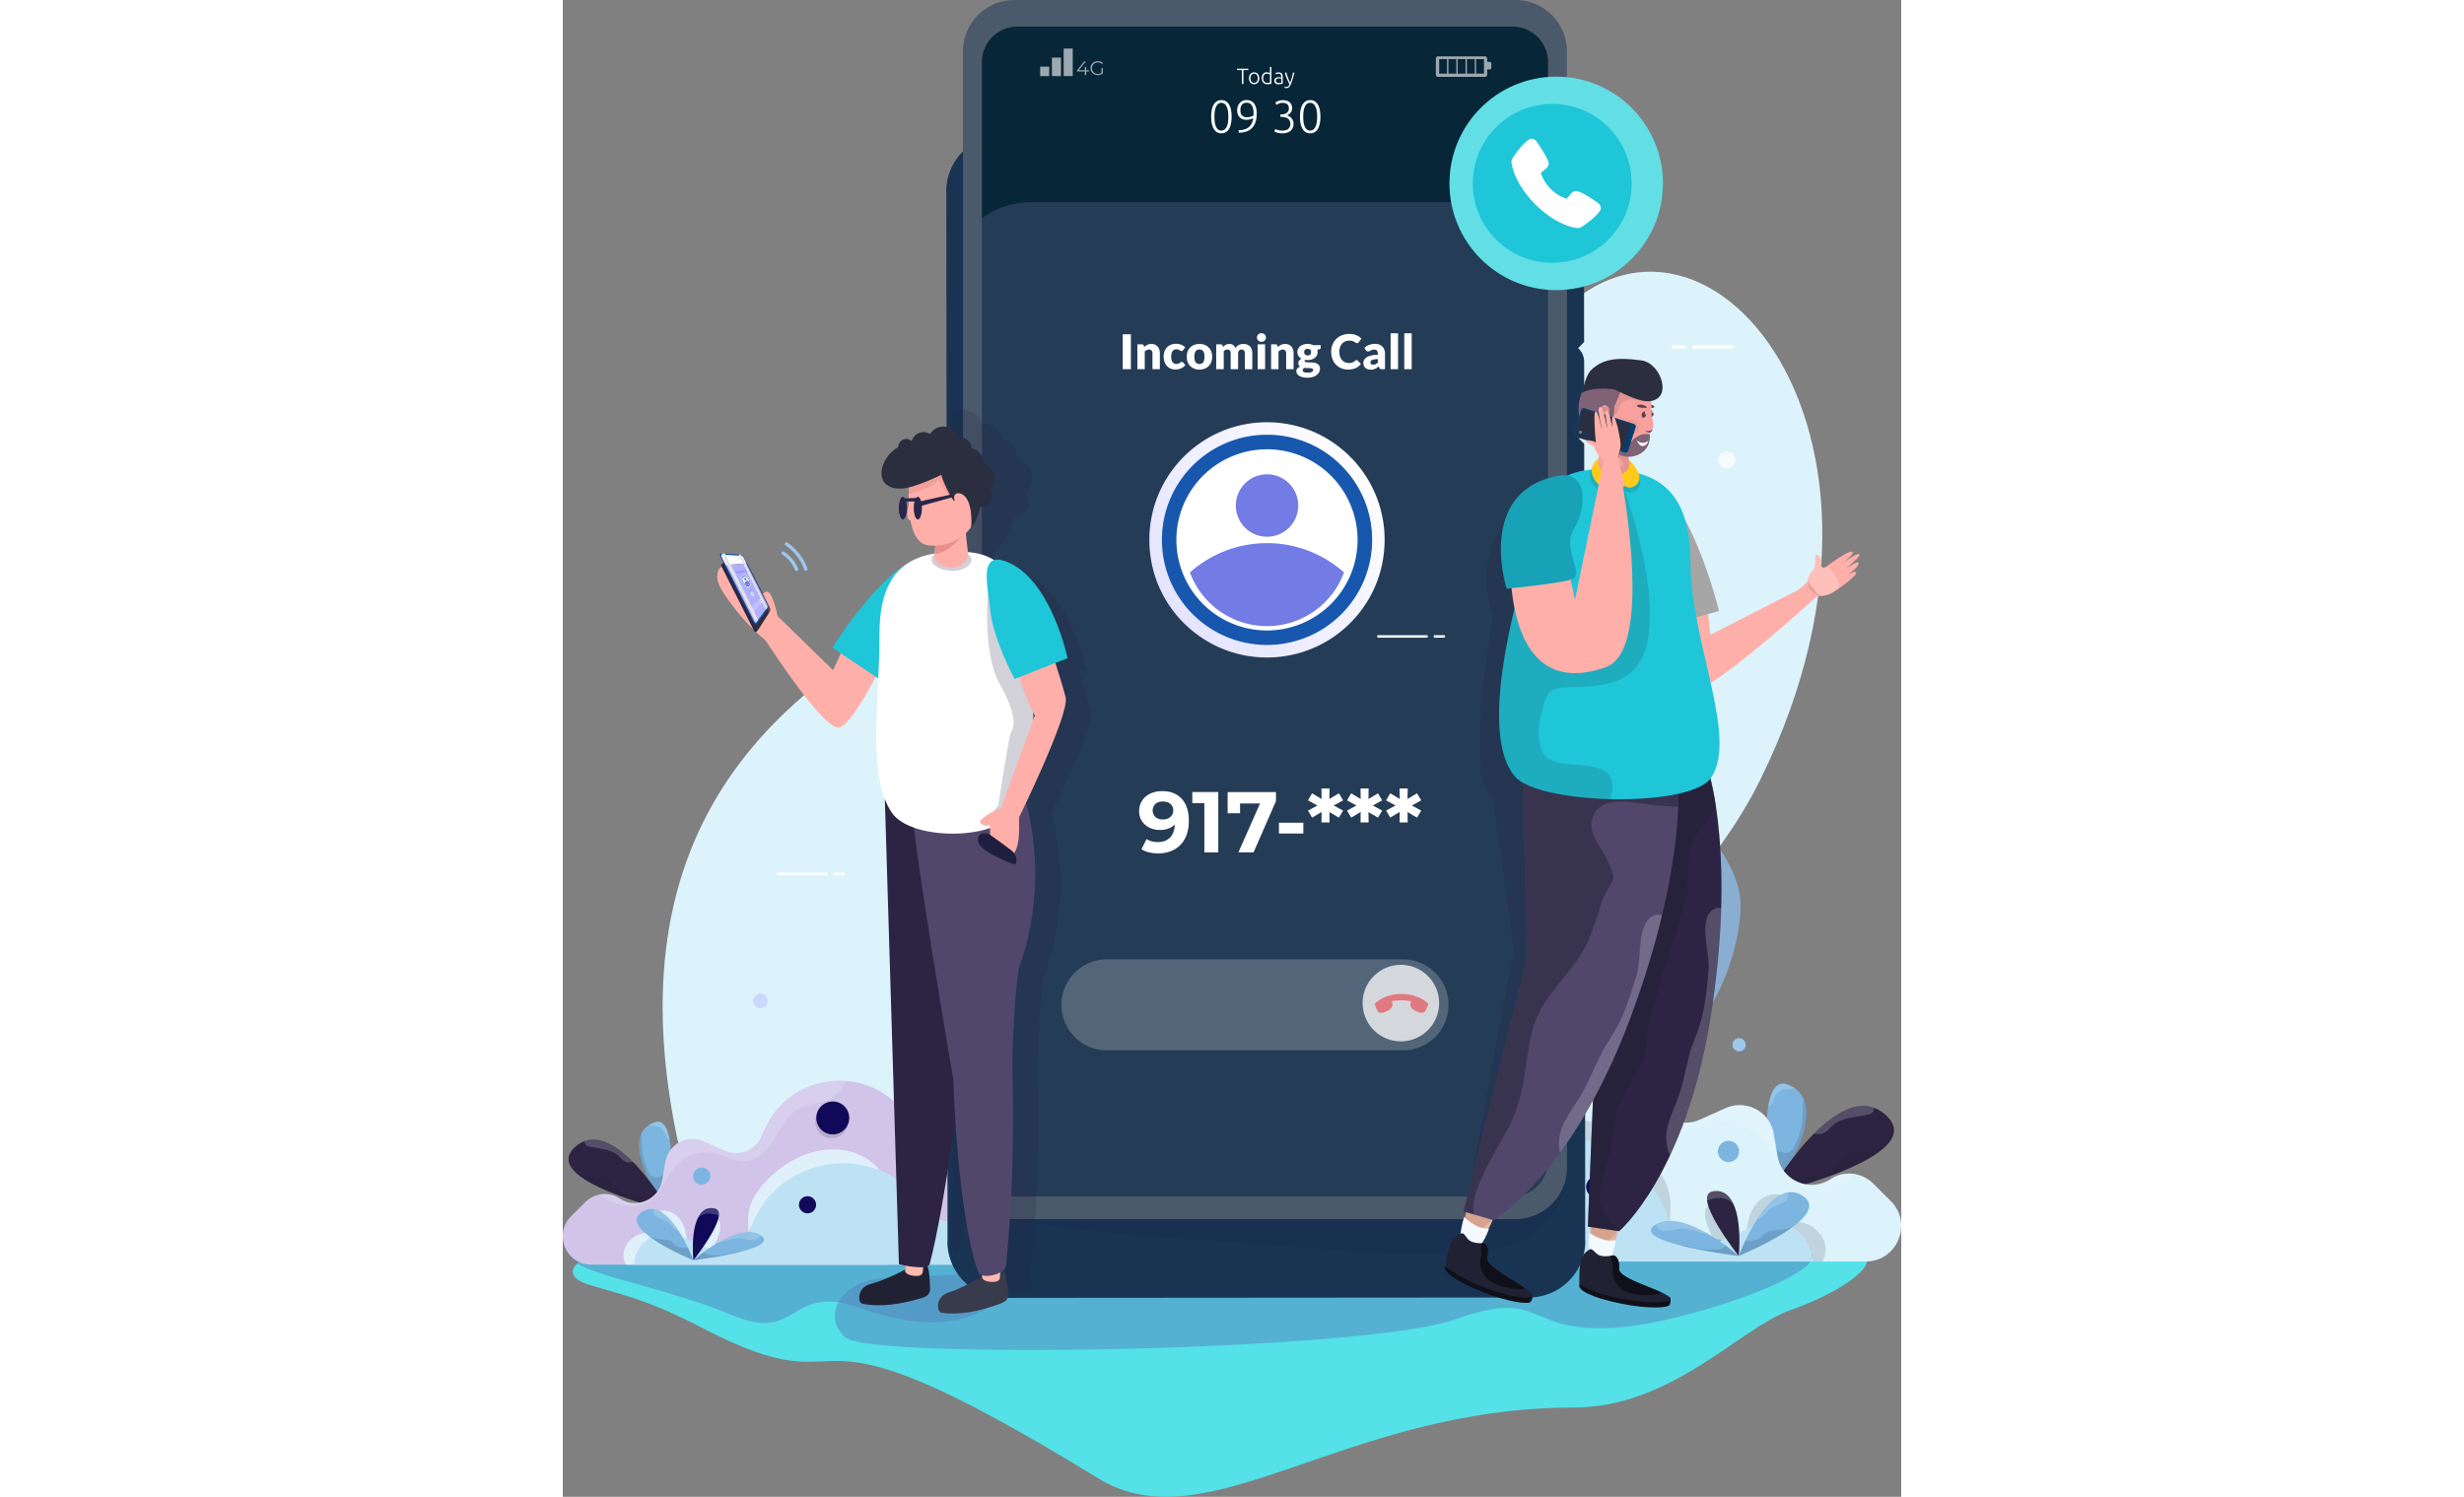 <svg xmlns="http://www.w3.org/2000/svg" xmlns:xlink="http://www.w3.org/1999/xlink" width="2470.352" height="1500.771" viewBox="0 0 2470.352 2762.771">
  <rect x="0" y="0" width="2470.352" height="2762.771" fill="#808080" stroke="none"/>
  <defs>
    <linearGradient id="linear-gradient" x1="-0.785" y1="3.153" x2="1.8" y2="1.382" gradientUnits="objectBoundingBox">
      <stop offset="0" stop-color="#b0b0ff"/>
      <stop offset="1" stop-color="#fff"/>
    </linearGradient>
    <radialGradient id="radial-gradient" cx="-0.393" cy="-0.385" r="3.396" gradientTransform="matrix(1, 0, 0, -1, 0, 6.736)" gradientUnits="objectBoundingBox">
      <stop offset="0" stop-color="#b4ebf9"/>
      <stop offset="0.147" stop-color="#8ec7e7"/>
      <stop offset="0.337" stop-color="#649fd3"/>
      <stop offset="0.521" stop-color="#4380c3"/>
      <stop offset="0.697" stop-color="#2b69b7"/>
      <stop offset="0.861" stop-color="#1d5cb0"/>
      <stop offset="1" stop-color="#1857ae"/>
    </radialGradient>
    <linearGradient id="linear-gradient-2" x1="3.822" y1="19.381" x2="4.209" y2="20.397" xlink:href="#linear-gradient"/>
    <linearGradient id="linear-gradient-3" x1="6.263" y1="105.34" x2="7.157" y2="104.385" xlink:href="#linear-gradient"/>
    <radialGradient id="radial-gradient-2" cx="-0.381" cy="-0.122" r="0.947" gradientTransform="matrix(1.306, -0.45, -1.296, -1.76, 32.623, 34.909)" xlink:href="#radial-gradient"/>
    <linearGradient id="linear-gradient-4" x1="4.576" y1="17.175" x2="4.576" y2="16.03" gradientUnits="objectBoundingBox">
      <stop offset="0" stop-color="#c9c8c9"/>
      <stop offset="0.069" stop-color="#c3c1c2"/>
      <stop offset="0.168" stop-color="#b2afb0"/>
      <stop offset="0.284" stop-color="#959091"/>
      <stop offset="0.413" stop-color="#6e6667"/>
      <stop offset="0.551" stop-color="#3c3131"/>
      <stop offset="0.581" stop-color="#302424"/>
      <stop offset="0.582" stop-color="#312525"/>
      <stop offset="0.639" stop-color="#605757"/>
      <stop offset="0.698" stop-color="#888282"/>
      <stop offset="0.757" stop-color="#a9a5a5"/>
      <stop offset="0.816" stop-color="#c2c0c0"/>
      <stop offset="0.876" stop-color="#d5d4d4"/>
      <stop offset="0.937" stop-color="#dfdfdf"/>
      <stop offset="1" stop-color="#e3e3e3"/>
    </linearGradient>
    <linearGradient id="linear-gradient-5" x1="5.727" y1="21.456" x2="5.727" y2="20.311" xlink:href="#linear-gradient-4"/>
    <linearGradient id="linear-gradient-6" x1="15.164" y1="99.023" x2="17.945" y2="97.535" xlink:href="#linear-gradient"/>
    <radialGradient id="radial-gradient-3" cx="-0.718" cy="-0.105" r="2.05" gradientTransform="matrix(1.144, -0.45, -1.135, -1.76, 151.713, 225.532)" xlink:href="#radial-gradient"/>
    <radialGradient id="radial-gradient-4" cx="0.5" cy="0.5" r="0.496" gradientTransform="matrix(0.219, -0.952, -0.712, -0.319, 14.174, 27.49)" gradientUnits="objectBoundingBox">
      <stop offset="0.103" stop-color="#175689"/>
      <stop offset="1" stop-color="#073d6c"/>
    </radialGradient>
    <radialGradient id="radial-gradient-5" cx="0.495" cy="0.5" r="0.772" gradientTransform="matrix(0.475, -0.466, -0.25, -0.885, 24.219, 214.73)" xlink:href="#radial-gradient-4"/>
  </defs>
  <g id="areacode" transform="translate(-264.86 -118.7)">
    <path id="Path_1" data-name="Path 1" d="M2528.9,2537.7c-92.5,33.3-217.5,179.1-398.6,179.1-425.7,0-675.3,254.8-877.5,130.5C648.3,2475.7,839.5,2734.9,520,2568.7c-105.6-54.9-152.7-61.2-209.6-79.6-56.7-18.4-13.1-55.3,30.6-55.3H460.8c397.4-.5,1669.6-1.5,2073.8.9,69.9.5,113.9,1.1,122.8,1.7C2697.6,2439.4,2654.1,2492.9,2528.9,2537.7Z" fill="#54e1e8"/>
    <path id="Path_2" data-name="Path 2" d="M2494,2325.7s-31.4-227.7,31.1-205.3C2587.6,2142.9,2558.9,2234.2,2494,2325.7Z" fill="#7cb5e0"/>
    <path id="Path_3" data-name="Path 3" d="M2494.3,2158.3c3.2-2.5,4.4-6.9,5.8-10.6,1.7-4.2,3.6-8.3,6.8-11.5a25.533,25.533,0,0,1,14.7-6.9c5.3-.7,11-.1,16.2-1.7l.6-.3a61.059,61.059,0,0,0-13.2-7c-20.1-7.2-30.5,11.6-35.3,40.3A15.439,15.439,0,0,0,2494.3,2158.3Z" fill="#f2faff" opacity="0.2"/>
    <path id="Path_4" data-name="Path 4" d="M2553.9,2160c-.2,17-1,33.7-6.1,50.1a176.783,176.783,0,0,1-7.7,20.3c-2.3,5.2-5.3,10.4-10.1,13.6-10.4,6.9-22.7-.2-30.1-8.1-4.6-4.9-8.5-11.1-13.6-15.2.6,52.2,7.8,105,7.8,105,49.3-69.6,77.4-138.8,60.8-177.9A50.717,50.717,0,0,0,2553.9,2160Z" fill="#202234" opacity="0.15"/>
    <path id="Path_5" data-name="Path 5" d="M2489.9,2323.5s127.7-224.6,215.9-147.4C2793.9,2253.3,2489.9,2323.5,2489.9,2323.5Z" fill="#2d2342"/>
    <path id="Path_6" data-name="Path 6" d="M2574.8,2211.4a64.614,64.614,0,0,0,10.8.7h.7c-.3-.1,3.1-.7,3.6-.9a28.313,28.313,0,0,0,9.3-5.9c5.4-4.9,9.9-10.6,16.3-14.3,14.1-8.3,31.4-9.8,47.2-12.9,7-1.4,18.9-1.9,21.8-9.8a8.75,8.75,0,0,0,.3-4.8c-36.2-13.2-76.4,12.8-110.8,47.6A1.329,1.329,0,0,0,2574.8,2211.4Z" fill="#f2faff" opacity="0.2"/>
    <path id="Path_7" data-name="Path 7" d="M2702.6,2233.7a72.3,72.3,0,0,1-39.2,12.5c-7.4.1-15.1-.5-22.4,1.1s-12.6,5.6-17.5,11.1c-9.2,10.3-17.7,19.3-30.7,24.8-13.5,5.7-28.4,6.6-42.9,6.2-5.9-.2-11.6-.9-17.4-1.5-4.4-.5-10.4-1.3-14.5.9-5.4,2.9-5.3,12.1-4.4,17.3a31.559,31.559,0,0,0,4,10.3c61.1-16.4,201.5-59.7,204-110.1C2717.6,2217.2,2713.1,2226.7,2702.6,2233.7Z" fill="#202234" opacity="0.15"/>
    <path id="Path_8" data-name="Path 8" d="M2669.6,2447.2H1566.9l15.8-55.1,37.2-130.6a188.012,188.012,0,0,1,212.5-133.7l47.7,8.3a63.442,63.442,0,0,0,63.6-27.6c81.9-122.9,267.2-107.7,328,27l8.1,18.1a63.45,63.45,0,0,0,83.7,31.9l47.6-21.3a63.544,63.544,0,0,1,76.1,18.8,61.154,61.154,0,0,1,12.6,28.5l7.1,41.3a62.779,62.779,0,0,0,11.3,26.8c1.1,1.4,2.1,2.7,3.2,3.9a64.034,64.034,0,0,0,37.1,21.1,52.827,52.827,0,0,0,11.3,1.1,63.144,63.144,0,0,0,35.1-10.6c24.8-16.6,58-12.4,79.1,8.6l32,32C2757.1,2376.8,2727.9,2447.2,2669.6,2447.2Z" fill="#ddf3fb"/>
    <path id="Path_9" data-name="Path 9" d="M2593.5,2411.4c-6.8-20.9-32.6-40.8-55.4-35.8a4.958,4.958,0,0,1-6-3.4c-5.2-14.3,1.2-37.1-14.4-45.9-11.9-6.7-29-2.6-39.6,4.7-27.5,19.1-26.9,54.8-32,84.6-.6,3.5-5.9,4.8-8.1,2.1-5.9-6.8-9.8-15.7-14.4-23.4-6.3-10.7-12.8-21.5-20.4-31.4-4.8-6.2-12.1-16.8-20.6-18.1-10.9-1.8-10.1,17.7-8.7,24.2,3.5,16,12.5,30,16.7,45.7.6,2.4-.8,5.4-3.4,6-6.8,1.5-12.8-1.1-18.4-4.9-7-4.8-12.3-9.3-20.8-11.3-12-2.7-31.4-2.7-38.2-15.2-2.4-4.4-1.7-10-1.6-14.9.2-9.5,1.1-18.9,1.2-28.4a108.367,108.367,0,0,0-12.9-52.6c-14.2-26.3-37.1-49-60.8-66.9-23.5-17.7-50.2-31.5-78.9-38.8-54.5-13.9-116.9-1.2-151.6,45.8-15.2,20.6-24.1,45.1-28,70.2-4.5,29.4-1,59.6,2.6,88.8,2.2,18.3,5.3,36.6,9.2,54.6h600.5A42.358,42.358,0,0,0,2593.5,2411.4Z" fill="#202234" opacity="0.15"/>
    <path id="Path_10" data-name="Path 10" d="M2118.2,2065c15.1,8.9,33.4,10.6,50.1,14.8,14.4,3.7,27.8,9.6,39.2,19.2,17.5,14.7,27.5,35.6,39.2,54.8,14,23,33.3,45.6,59.9,53.7,29.4,8.9,54.4-12.1,82.6-16.3,22.6-3.3,45.6-.2,65.2,11.8,19.8,12.1,34.3,31.2,45.1,51.5,10.5,19.7,21,39.4,42.2,49.3,27.3,12.7,58.1,9.4,84.9-2.5a157.1,157.1,0,0,0,25.9-14.9c-16.1-3.6-33.3-1.2-47.7,8.4a62.909,62.909,0,0,1-35.1,10.6,52.827,52.827,0,0,1-11.3-1.1,64.107,64.107,0,0,1-37.1-21.1c-1.1-1.2-2.1-2.6-3.2-3.9a62.779,62.779,0,0,1-11.3-26.8l-7.1-41.3a62.641,62.641,0,0,0-12.6-28.5,63.544,63.544,0,0,0-76.1-18.8l-47.6,21.3a63.366,63.366,0,0,1-83.7-31.9l-8.1-18.1c-35.2-77.9-112.1-115.8-186.6-110C2093.4,2041.1,2102.8,2055.9,2118.2,2065Z" fill="#f2faff" opacity="0.2"/>
    <path id="Path_11" data-name="Path 11" d="M1448.9,2443.6s-531.7,32.8-584.3,33.9c-85.4,1.7-124.8,70.6-77.1,110.5s956.3,25.6,1124.3-34,123.7,26.5,296.8,15.2c130.5-8.5,398.5-102.3,358.5-139.6C2527,2392.2,1560.4,2374.7,1448.9,2443.6Z" fill="#5584bc" opacity="0.51"/>
    <path id="Path_12" data-name="Path 12" d="M2572.3,2447.2H1566.9l15.8-55.1a224.693,224.693,0,0,1,188.3-54.4l37.2,6.3,20,3.3a72.072,72.072,0,0,0,13,1.1,75.821,75.821,0,0,0,63.2-33.9,224.627,224.627,0,0,1,43.8-48.8,181.144,181.144,0,0,1,19.6-14.6,227.649,227.649,0,0,1,193.5-26c57.1,18.1,107.7,59.2,135.8,121.7l9.8,21.4a76.248,76.248,0,0,0,100.6,38.3l28.9-12.9,27.9-12.5a75.951,75.951,0,0,1,38.6-6.3c32.8,3.2,61.8,27.6,67.8,62.9Z" fill="#bde2f4"/>
    <path id="Path_13" data-name="Path 13" d="M2436,2244a19.6,19.6,0,1,1-19.6-19.6A19.632,19.632,0,0,1,2436,2244Z" fill="#7cb5e0"/>
    <path id="Path_14" data-name="Path 14" d="M2192.9,2309.6a19.6,19.6,0,1,1-19.6-19.6A19.632,19.632,0,0,1,2192.9,2309.6Z" fill="#100959"/>
    <path id="Path_15" data-name="Path 15" d="M2155.8,2119.2a37.8,37.8,0,1,1-37.8-37.8A37.77,37.77,0,0,1,2155.8,2119.2Z" fill="#202234" opacity="0.15"/>
    <path id="Path_16" data-name="Path 16" d="M2153.2,2110.2a37.8,37.8,0,1,1-37.8-37.8A37.77,37.77,0,0,1,2153.2,2110.2Z" fill="#100959"/>
    <g id="Group_1" data-name="Group 1">
      <path id="Path_17" data-name="Path 17" d="M2435.3,2436.9s-88.4-111.5-48.1-119.1C2427.6,2310.1,2441,2367.7,2435.3,2436.9Z" fill="#2d2342"/>
      <path id="Path_18" data-name="Path 18" d="M2382.9,2333a45.72,45.72,0,0,1,12-2.9c8.5-.8,18.2,1,25.1,6a24.99,24.99,0,0,1,6.3,7.1c-7.9-18.6-20.7-28.8-39.1-25.3-8.5,1.6-11.2,7.8-10.4,16.6A25.956,25.956,0,0,0,2382.9,2333Z" fill="#f2faff" opacity="0.2"/>
      <path id="Path_19" data-name="Path 19" d="M2416.6,2400.5a32.923,32.923,0,0,1-10.6-4.5c14.6,22.4,29.3,40.9,29.3,40.9a327.791,327.791,0,0,0,1-41.6C2431.2,2401.1,2423.8,2402.1,2416.6,2400.5Z" fill="#202234" opacity="0.15"/>
      <path id="Path_20" data-name="Path 20" d="M2435.3,2436.9s55.7-149.9,117.2-111.5C2614,2363.9,2435.3,2436.9,2435.3,2436.9Z" fill="#7cb5e0"/>
      <path id="Path_21" data-name="Path 21" d="M2478.8,2365.4c4.6-4.1,7.4-9.7,12.2-13.6,5.2-4.2,11.2-6.8,17.4-9.3,5.9-2.4,12.7-4.5,16.4-10.1,2.2-3.3,3.2-8.7,1.4-12.6-21.6,3.4-41.5,25.5-57.1,49.7C2472.7,2368.8,2476.1,2367.8,2478.8,2365.4Z" fill="#f2faff" opacity="0.2"/>
      <path id="Path_22" data-name="Path 22" d="M2510.2,2388.6c-7.9,1.2-18.7,1.4-25.4,6.2-3.4,2.4-5.5,6.2-8.9,8.6a32.175,32.175,0,0,1-11.2,4.5,44.533,44.533,0,0,1-17.3.9c-7.7,16.2-12.2,28.1-12.2,28.1s60.2-24.6,98.7-52.8C2526.1,2386.3,2517.9,2387.4,2510.2,2388.6Z" fill="#202234" opacity="0.15"/>
      <path id="Path_23" data-name="Path 23" d="M2435.3,2436.9s-205.6-25-153.7-57.6C2333.4,2346.6,2435.3,2436.9,2435.3,2436.9Z" fill="#7cb5e0"/>
      <path id="Path_24" data-name="Path 24" d="M2296.9,2390.8c9.8.8,19.3-3,28.9-4,13.3-1.4,24.5,2.5,37,6.3a68.487,68.487,0,0,0,15.6,3.1c-31.6-18.4-69.6-32.9-95.7-17.7C2282.6,2384.5,2290.1,2390.3,2296.9,2390.8Z" fill="#f2faff" opacity="0.2"/>
      <path id="Path_25" data-name="Path 25" d="M2376.1,2425.3a144.859,144.859,0,0,1-18.6-2c-6.4-1.3-12.6-3.3-19-4.7a61.222,61.222,0,0,0-12-1.3c47.2,12.1,108.7,19.6,108.7,19.6s-9.6-8.4-24.2-19.2a12.057,12.057,0,0,1-2,2.6c-3.7,3.6-9.7,4.2-14.6,4.8A93.221,93.221,0,0,1,2376.1,2425.3Z" fill="#202234" opacity="0.15"/>
    </g>
    <path id="Path_26" data-name="Path 26" d="M2056,759.5C1796.9,1155.1,227.5,1021,475.7,2218.1c106.9,515.8,1662.5,26,2000.3-662.1S2315.1,363.9,2056,759.5Z" fill="#ddf3fb"/>
    <g id="Group_2" data-name="Group 2">
      <path id="Path_27" data-name="Path 27" d="M2255.3,2047.2h-11l1.7,73.7h9.3Z" fill="#100959"/>
      <path id="Path_28" data-name="Path 28" d="M2152.7,2009.3c-4.1-3.6-116.5-105.9-103.3-234.3s120.5-160.2,90-309.8,0-252.8,92.7-254.2c92.7-1.3,135,88.7,100.6,248.9s113,222.8,105.9,340.2C2430.4,1935.5,2323.5,2157.6,2152.7,2009.3Z" fill="#9dc7ed"/>
      <path id="Path_29" data-name="Path 29" d="M2296.3,1231.1c-1.6,7.1-5.8,14.2-12.7,17.2-6.3,2.8-13.6,2.3-20.3,1.1-12.3-2.2-24.8-6.8-37.4-5.1-6.4.8-12.4,3.6-18.1,6.5a105.9,105.9,0,0,0-17.8,11.1c-10.6,8.2-19.9,18.4-26.2,30.3-7.2,13.5-9.8,28.4-10.2,43.6-.5,17.5,1.1,35.1-2,52.5-2.1,11.6-5.7,24.2-13.8,33.1a29.111,29.111,0,0,1-5.1,4.3c-17.6-127.9,15.2-213.3,99.4-214.6,25.4-.4,47,6.3,64.3,19.2A2.2,2.2,0,0,1,2296.3,1231.1Z" fill="#f2faff" opacity="0.2"/>
      <path id="Path_30" data-name="Path 30" d="M2228.2,1747c12.9-23.7,13-53.2,6-78.6-3.8-13.7-9.6-26.7-16.3-39.2-2.7-5-6-9.8-8.5-14.9-1.8-3.7-1.4-7,0-10.8,2.5-6.6,6-12.8,8.8-19.3s5.5-13.1,7.8-19.8c4.8-14,6.7-28.1,7.8-42.7,1.1-14.4.6-29.4-4-43.3-4.1-12.4-13-22.4-17.5-34.5a69.663,69.663,0,0,0,19.1-17.2,108.484,108.484,0,0,0,14.6-25.9q0,30.75.1,61.5.3,122.55.8,244.9.3,109.2.2,218.3c-1.5-5.2-3.1-10.4-5-15.6-16.4-46.1-43.7-87.1-70.2-127.9C2195.5,1783,2216.9,1767.8,2228.2,1747Z" fill="#202234" opacity="0.15"/>
      <path id="Path_31" data-name="Path 31" d="M2214.6,2048.7c13,.1,26.1-2,37.8-8,12.3-6.3,22-16.6,28.8-28.5a66.711,66.711,0,0,0,8.1-22.9c1.5-8.9,3.1-17.4,9-24.6,10.2-12.6,27.7-14.3,41.7-20.7,13.1-5.9,23.2-17.2,31-29.1s13.3-25.3,17.1-39c8-29,8.9-60.1,5.2-89.8-3.4-27.6-10.7-54.9-24.4-79.2-16.3-29-37.7-54.8-52.9-84.4-7.5-14.5-13.1-30-15.5-46.2-2.9-19.3-1.1-38.7,3.3-57.6,4.9-20.9,12.6-40.9,20.5-60.7,7.4-18.5,13.7-37.2,18-56.6a563.467,563.467,0,0,1-9.5,58.6c-34.4,160.2,113,222.8,105.9,340.2-7.2,118.2-89.7,302.5-224.2,248.6C2214.5,2048.7,2214.5,2048.7,2214.6,2048.7Z" fill="#202234" opacity="0.15"/>
      <path id="Path_32" data-name="Path 32" d="M2128.5,1746.6a1.335,1.335,0,0,1,2,0L2247.9,1864V1664.4l-65.4-69.1a1.416,1.416,0,0,1,2.1-1.9l63.4,67V1480.8l-47.5-48.2a1.414,1.414,0,0,1,2-2l45.6,46.2V1322.3a1.4,1.4,0,1,1,2.8,0v215.4l36.1-30.8a1.421,1.421,0,1,1,1.8,2.2l-38,32.3v202.9l71.6-71.6a1.414,1.414,0,0,1,2,2l-73.6,73.6v119.2h0v187a1.4,1.4,0,0,1-2.8,0V1868.1l-119.4-119.4A1.548,1.548,0,0,1,2128.5,1746.6Z" fill="#fff"/>
    </g>
    <g id="Group_5" data-name="Group 5">
      <path id="Path_33" data-name="Path 33" d="M458.7,2355.4s25.2-183.1-25-165S406.5,2281.8,458.7,2355.4Z" fill="#7cb5e0"/>
      <path id="Path_34" data-name="Path 34" d="M458.5,2220.9c-2.6-2-3.5-5.6-4.7-8.5-1.4-3.4-2.9-6.7-5.5-9.3a20.554,20.554,0,0,0-11.8-5.5c-4.3-.6-8.9-.1-13-1.4-.2-.1-.3-.2-.4-.2a46.251,46.251,0,0,1,10.6-5.6c16.2-5.8,24.5,9.3,28.4,32.4A13.686,13.686,0,0,1,458.5,2220.9Z" fill="#f2faff" opacity="0.2"/>
      <path id="Path_35" data-name="Path 35" d="M410.6,2222.2c.2,13.7.8,27.1,4.9,40.3a141.355,141.355,0,0,0,6.2,16.4c1.8,4.1,4.3,8.4,8.1,10.9,8.4,5.5,18.2-.1,24.2-6.5,3.7-3.9,6.8-8.9,11-12.2-.5,42-6.3,84.4-6.3,84.4-39.7-55.9-62.3-111.6-48.9-143.1A54.013,54.013,0,0,1,410.6,2222.2Z" fill="#202234" opacity="0.15"/>
      <path id="Path_36" data-name="Path 36" d="M462,2353.6S359.3,2173,288.4,2235.1C217.6,2297.2,462,2353.6,462,2353.6Z" fill="#2d2342"/>
      <path id="Path_37" data-name="Path 37" d="M393.8,2263.5a63.615,63.615,0,0,1-8.7.6h-.5c.3-.1-2.5-.5-2.9-.7a22.615,22.615,0,0,1-7.5-4.7c-4.3-4-7.9-8.5-13.1-11.5-11.4-6.6-25.3-7.9-38-10.4-5.6-1.1-15.2-1.6-17.6-7.9a6.226,6.226,0,0,1-.2-3.8c29.1-10.6,61.4,10.3,89.1,38.3C394.2,2263.4,394,2263.5,393.8,2263.5Z" fill="#f2faff" opacity="0.2"/>
      <path id="Path_38" data-name="Path 38" d="M291,2281.5a58.183,58.183,0,0,0,31.5,10c6,.1,12.1-.4,18,.9s10.1,4.5,14.1,8.9c7.4,8.3,14.2,15.5,24.6,19.9,10.9,4.6,22.8,5.3,34.5,5,4.7-.1,9.3-.7,14-1.2,3.6-.4,8.3-1.1,11.6.8,4.3,2.4,4.3,9.7,3.5,13.9a25.534,25.534,0,0,1-3.2,8.3c-49.1-13.2-162-48-164-88.5C279,2268.2,282.6,2275.9,291,2281.5Z" fill="#202234" opacity="0.15"/>
      <g id="Group_4" data-name="Group 4">
        <path id="Path_39" data-name="Path 39" d="M1186.2,2444.6s219.7,52.3,178,59-263.5-13.1-301.9,19c-38.3,32.1-113.2,58.6-248.3,10.6s-110.3,66.9-238.6,12.3S255,2463.2,287.2,2433.2,1096.6,2389.1,1186.2,2444.6Z" fill="#5584bc" opacity="0.51"/>
        <path id="Path_40" data-name="Path 40" d="M317.5,2453.1h886.7l-12.7-44.3-29.9-105a151.225,151.225,0,0,0-170.8-107.5l-38.4,6.7a49.557,49.557,0,0,1-8.5.7,51.072,51.072,0,0,1-42.6-22.9c-65.9-98.8-214.8-86.6-263.7,21.7l-6.5,14.5a50.986,50.986,0,0,1-67.3,25.6l-38.3-17.1a50.982,50.982,0,0,0-61.1,15.1,50.363,50.363,0,0,0-10.2,22.9l-5.7,33.2a51.794,51.794,0,0,1-9.1,21.6c-.9,1.1-1.7,2.2-2.5,3.1a51.6,51.6,0,0,1-29.8,17,45.3,45.3,0,0,1-9.1.9,50.487,50.487,0,0,1-28.2-8.5c-19.9-13.3-46.7-10-63.6,7l-25.7,25.7C247.2,2396.5,270.6,2453.1,317.5,2453.1Z" fill="#d1c4e8"/>
        <path id="Path_41" data-name="Path 41" d="M378.7,2424.4c5.5-16.9,26.2-32.8,44.5-28.8a4.015,4.015,0,0,0,4.8-2.7c4.2-11.5-.9-29.9,11.6-36.9,9.5-5.4,23.3-2.1,31.8,3.8,22.1,15.4,21.6,44.1,25.7,68,.5,2.8,4.7,3.8,6.5,1.7,4.7-5.5,7.9-12.6,11.6-18.8,5.1-8.6,10.3-17.3,16.4-25.2,3.8-5,9.8-13.5,16.5-14.6,8.8-1.4,8.1,14.2,7,19.4-2.8,12.9-10.1,24.1-13.4,36.8-.5,2,.7,4.4,2.7,4.8,5.5,1.2,10.3-.9,14.8-4,5.6-3.9,9.9-7.5,16.7-9.1,9.6-2.2,25.2-2.1,30.7-12.2,2-3.6,1.4-8.1,1.3-12-.2-7.6-.9-15.2-1-22.8a86.885,86.885,0,0,1,10.4-42.3c11.5-21.1,29.8-39.4,48.9-53.8,18.9-14.3,40.4-25.4,63.4-31.2,43.8-11.2,94-1,121.9,36.8,12.2,16.5,19.4,36.3,22.5,56.5,3.6,23.6.8,47.9-2,71.4-1.8,14.7-4.2,29.4-7.4,43.9H381.9A34.291,34.291,0,0,1,378.7,2424.4Z" fill="#e0f0fa"/>
        <path id="Path_42" data-name="Path 42" d="M760.9,2145.8c-12.1,7.1-26.9,8.5-40.3,11.9-11.6,2.9-22.3,7.7-31.5,15.5-14,11.8-22.1,28.7-31.5,44-11.3,18.5-26.7,36.6-48.2,43.1-23.6,7.2-43.8-9.7-66.4-13.1-18.1-2.7-36.6-.2-52.4,9.5-15.9,9.8-27.6,25.1-36.2,41.4-8.4,15.9-16.9,31.7-33.9,39.6-22,10.2-46.7,7.6-68.3-2a136.8,136.8,0,0,1-20.8-11.9,49.113,49.113,0,0,1,38.4,6.8,50.255,50.255,0,0,0,28.2,8.5,39.591,39.591,0,0,0,9.1-.9,51.6,51.6,0,0,0,29.8-17c.9-1,1.7-2.1,2.5-3.1a51.245,51.245,0,0,0,9.1-21.6l5.7-33.2a50.363,50.363,0,0,1,10.2-22.9,50.919,50.919,0,0,1,61.1-15.1l38.3,17.1a50.953,50.953,0,0,0,67.3-25.6l6.5-14.5c28.3-62.7,90.2-93.1,150-88.5C780.8,2126.6,773.3,2138.5,760.9,2145.8Z" fill="#f2faff" opacity="0.2"/>
        <path id="Path_43" data-name="Path 43" d="M395.8,2453.1h808.4l-12.7-44.3a180.707,180.707,0,0,0-151.4-43.7l-29.9,5.1-16.1,2.7a61.747,61.747,0,0,1-10.4.9,59.762,59.762,0,0,1-21.8-4,61.72,61.72,0,0,1-29.1-23.3,180.306,180.306,0,0,0-35.2-39.2,157.013,157.013,0,0,0-15.7-11.8,182.926,182.926,0,0,0-155.6-20.9c-45.9,14.5-86.6,47.6-109.2,97.8l-7.9,17.2a61.229,61.229,0,0,1-80.9,30.8L505,2410l-22.4-10.1a61.273,61.273,0,0,0-85.5,45.5Z" fill="#bde2f4"/>
        <path id="Path_44" data-name="Path 44" d="M505.4,2289.7a15.8,15.8,0,1,0,15.8-15.8A15.834,15.834,0,0,0,505.4,2289.7Z" fill="#7cb5e0"/>
        <path id="Path_45" data-name="Path 45" d="M700.8,2342.5a15.8,15.8,0,1,0,15.8-15.8A15.834,15.834,0,0,0,700.8,2342.5Z" fill="#100959"/>
        <path id="Path_46" data-name="Path 46" d="M730.7,2189.4A30.4,30.4,0,1,0,761,2159,30.386,30.386,0,0,0,730.7,2189.4Z" fill="#202234" opacity="0.15"/>
        <path id="Path_47" data-name="Path 47" d="M732.8,2182.2a30.4,30.4,0,1,0,30.4-30.4A30.386,30.386,0,0,0,732.8,2182.2Z" fill="#100959"/>
        <g id="Group_3" data-name="Group 3">
          <path id="Path_48" data-name="Path 48" d="M506,2444.9s71.1-89.6,38.6-95.8S501.3,2389.2,506,2444.9Z" fill="#100959"/>
          <path id="Path_49" data-name="Path 49" d="M548.1,2361.3a39.364,39.364,0,0,0-9.7-2.4c-6.8-.6-14.6.8-20.2,4.8a19.759,19.759,0,0,0-5.1,5.7c6.4-15,16.6-23.2,31.5-20.4,6.8,1.3,9,6.3,8.3,13.4A16.934,16.934,0,0,1,548.1,2361.3Z" fill="#f2faff" opacity="0.2"/>
          <path id="Path_50" data-name="Path 50" d="M521,2415.6a27.561,27.561,0,0,0,8.5-3.6c-11.8,18-23.5,32.9-23.5,32.9a253.422,253.422,0,0,1-.8-33.4C509.2,2416,515.2,2416.8,521,2415.6Z" fill="#202234" opacity="0.15"/>
          <path id="Path_51" data-name="Path 51" d="M506,2444.9s-44.8-120.5-94.3-89.6S506,2444.9,506,2444.9Z" fill="#7cb5e0"/>
          <path id="Path_52" data-name="Path 52" d="M470.9,2387.3c-3.7-3.3-5.9-7.8-9.8-11-4.2-3.4-9-5.5-14-7.5-4.7-1.9-10.2-3.6-13.2-8.1a11.45,11.45,0,0,1-1.1-10.2c17.4,2.7,33.3,20.5,45.9,39.9A13.372,13.372,0,0,1,470.9,2387.3Z" fill="#f2faff" opacity="0.2"/>
          <path id="Path_53" data-name="Path 53" d="M445.7,2406c6.3,1,15.1,1.1,20.4,5,2.7,2,4.4,5,7.2,6.9a24.344,24.344,0,0,0,9,3.6,36.63,36.63,0,0,0,13.9.7c6.2,13,9.8,22.6,9.8,22.6s-48.4-19.8-79.4-42.5C432.9,2404.1,439.5,2405,445.7,2406Z" fill="#202234" opacity="0.15"/>
          <path id="Path_54" data-name="Path 54" d="M506,2444.9s165.3-20.1,123.6-46.4S506,2444.9,506,2444.9Z" fill="#7cb5e0"/>
          <path id="Path_55" data-name="Path 55" d="M617.2,2407.8c-7.9.6-15.5-2.4-23.3-3.2-10.7-1.1-19.7,2-29.8,5.1a53.118,53.118,0,0,1-12.6,2.5c25.4-14.8,56-26.4,77-14.2C628.7,2402.7,622.7,2407.3,617.2,2407.8Z" fill="#f2faff" opacity="0.2"/>
          <path id="Path_56" data-name="Path 56" d="M553.5,2435.5a109.113,109.113,0,0,0,15-1.6c5.1-1,10.1-2.7,15.3-3.8a44.734,44.734,0,0,1,9.6-1c-38,9.8-87.4,15.8-87.4,15.8s7.7-6.8,19.5-15.4a8.343,8.343,0,0,0,1.6,2.1c3,2.9,7.8,3.4,11.7,3.8A90.216,90.216,0,0,0,553.5,2435.5Z" fill="#202234" opacity="0.15"/>
        </g>
      </g>
    </g>
    <g id="Group_21" data-name="Group 21">
      <path id="Path_57" data-name="Path 57" d="M2152.1,2409.4a104.07,104.07,0,0,1-103.6,104.2l-923,.7-46.7.1a102.77,102.77,0,0,1-39.8-7.9,104.627,104.627,0,0,1-64.3-96h.3L973.1,830.9l-.4-358.7-.1.2c-.1-57.6,46.3-104.1,103.6-104l969.6-.9c57.5-.3,103.8,46.4,104,103.7h-.2l.3,278.9-11,11.2.8.8a33.957,33.957,0,0,1,10.3,24.4l.1,117.6a34.244,34.244,0,0,1-9.9,24l9.9,9.7.1,142.9a34.077,34.077,0,0,1-8.7,16l8.8,8.6,1.1,1.1.5,1303.2.2-.2Z" fill="#193453"/>
      <path id="Path_58" data-name="Path 58" d="M2089.6,525.3V2273.9a66.385,66.385,0,0,1-66.3,66.3H1098.4a66.321,66.321,0,0,1-66.3-66.3V525.3a153.253,153.253,0,0,1,95.9-33.5h865.6A153.325,153.325,0,0,1,2089.6,525.3Z" fill="#253c56"/>
      <path id="Path_59" data-name="Path 59" d="M1071.1,2364.7s120.9,28.6,375.8,43.6,538.1,58.9,616.5-18.9c84.7-84,36.8-99.4,36.8-99.4s28.3,31-63,56.9C1945.9,2372.9,1071.1,2364.7,1071.1,2364.7Z" fill="#191d3f" opacity="0.14"/>
      <path id="Path_60" data-name="Path 60" d="M2091.1,220.9V525.3a153.674,153.674,0,0,0-95.9-33.5H1129.6a153.043,153.043,0,0,0-95.9,33.5V220.9a66.172,66.172,0,0,1,66.3-66.2h924.9A66.279,66.279,0,0,1,2091.1,220.9Z" fill="#072638"/>
      <path id="Path_61" data-name="Path 61" d="M1530.1,245.6V248h-9v25.7h-2.8V248h-9v-2.4Zm20.3,17.6a13.266,13.266,0,0,1-.7,4.5,10.02,10.02,0,0,1-2,3.5,9.322,9.322,0,0,1-3,2.2,9.572,9.572,0,0,1-3.8.8,9.213,9.213,0,0,1-3.8-.8,9.32,9.32,0,0,1-3-2.2,11.872,11.872,0,0,1-2-3.5,14.815,14.815,0,0,1,0-9,10.02,10.02,0,0,1,2-3.5,8.054,8.054,0,0,1,3-2.2,9.425,9.425,0,0,1,7.6,0,9.32,9.32,0,0,1,3,2.2,11.872,11.872,0,0,1,2,3.5A13.269,13.269,0,0,1,1550.4,263.2Zm-2.8,0a10.235,10.235,0,0,0-1.8-6.3,5.8,5.8,0,0,0-4.9-2.3,6.07,6.07,0,0,0-4.9,2.3,9.844,9.844,0,0,0-1.8,6.3,9.542,9.542,0,0,0,1.8,6.2,6.37,6.37,0,0,0,9.8,0A9.542,9.542,0,0,0,1547.6,263.2Zm25.2,9.8a30.934,30.934,0,0,1-3,.8,20.148,20.148,0,0,1-4.6.4,11.622,11.622,0,0,1-4.2-.8,7.99,7.99,0,0,1-3.2-2.2,10.215,10.215,0,0,1-2.1-3.5,13.445,13.445,0,0,1-.8-4.6,15.1,15.1,0,0,1,.6-4.4,10.565,10.565,0,0,1,1.8-3.5,8.6,8.6,0,0,1,3-2.3,10.191,10.191,0,0,1,4-.8,9.688,9.688,0,0,1,3.6.6,10.951,10.951,0,0,1,2.2,1.1V242.5l2.6-.5.1,31Zm-2.6-16.5-.9-.6c-.4-.2-.8-.4-1.3-.6a7.494,7.494,0,0,0-1.6-.5,11.017,11.017,0,0,0-1.8-.2,6.712,6.712,0,0,0-3.3.7,6.251,6.251,0,0,0-2.1,1.8,9.586,9.586,0,0,0-1.2,2.7,16.566,16.566,0,0,0-.4,3.3q0,4.2,2.1,6.3a7.454,7.454,0,0,0,5.5,2.2,24.049,24.049,0,0,0,3.1-.2,12.753,12.753,0,0,0,1.8-.4l.1-14.5Zm15.9-4.2a8.8,8.8,0,0,1,3.5.6,6.343,6.343,0,0,1,2.3,1.6,6.982,6.982,0,0,1,1.3,2.4,10.123,10.123,0,0,1,.4,3.1v13.2a10.373,10.373,0,0,1-1.2.3q-.75.15-1.8.3c-.7.1-1.4.2-2.3.3a21.756,21.756,0,0,1-2.5.1,10.551,10.551,0,0,1-3.1-.4,6.031,6.031,0,0,1-2.4-1.2,5.265,5.265,0,0,1-1.6-2,6.678,6.678,0,0,1-.6-3,5.426,5.426,0,0,1,.7-2.9,4.939,4.939,0,0,1,1.8-2,7.816,7.816,0,0,1,2.8-1.1,19.726,19.726,0,0,1,3.5-.4,4.867,4.867,0,0,1,1.2.1,5.018,5.018,0,0,1,1.2.2c.4.1.7.1,1,.2s.5.1.6.2v-1.3a14.923,14.923,0,0,0-.2-2.1,4.384,4.384,0,0,0-.7-1.9,3.738,3.738,0,0,0-1.5-1.3,5.991,5.991,0,0,0-2.6-.5,14.039,14.039,0,0,0-3.4.3c-.8.2-1.3.4-1.7.5l-.4-2.3a14.239,14.239,0,0,1,2.1-.6A13.7,13.7,0,0,1,1586.1,252.3Zm.3,19.5a22.621,22.621,0,0,0,2.7-.1,10.581,10.581,0,0,0,2-.3V264a8.4,8.4,0,0,0-1.4-.4,16.534,16.534,0,0,0-2.7-.2,13.4,13.4,0,0,0-2,.1,6.033,6.033,0,0,0-1.9.6,3.738,3.738,0,0,0-1.5,1.3,3.7,3.7,0,0,0-.6,2.1,3.965,3.965,0,0,0,.4,2,3.482,3.482,0,0,0,1.1,1.3,4.356,4.356,0,0,0,1.7.7A6.873,6.873,0,0,0,1586.4,271.8Zm19.7,2.3c-.9-1.6-1.7-3.4-2.6-5.1-.8-1.8-1.6-3.6-2.3-5.4s-1.4-3.6-2-5.5a54.379,54.379,0,0,1-1.5-5.4h2.8c.3,1.3.7,2.7,1.1,4.2.5,1.5,1,3,1.6,4.6s1.2,3.2,1.9,4.9,1.5,3.3,2.3,4.9c.6-1.7,1.1-3.3,1.6-4.7s.9-3,1.3-4.4l1.2-4.5c.4-1.5.7-3.2,1.1-5h2.6q-1.35,5.85-3,11.4a100.407,100.407,0,0,1-3.6,10.2,14.884,14.884,0,0,1-1.6,3.1,10.1,10.1,0,0,1-1.8,2.2,6.537,6.537,0,0,1-2.3,1.3,9.721,9.721,0,0,1-3.1.4,8.97,8.97,0,0,1-1.8-.2,3.679,3.679,0,0,1-1-.4l.5-2.2a4.438,4.438,0,0,0,2.5.6,13.609,13.609,0,0,0,2.1-.2,4.021,4.021,0,0,0,1.6-.8,6.391,6.391,0,0,0,1.3-1.5A20.468,20.468,0,0,0,1606.1,274.1Zm-144.5,60.1c0-9.9,1.6-17.5,4.9-22.8,3.3-5.2,7.9-7.9,14-7.9,6,0,10.6,2.6,13.9,7.9s4.9,12.8,4.9,22.8c0,9.9-1.7,17.4-4.9,22.7-3.3,5.2-7.9,7.9-13.9,7.9s-10.6-2.6-13.9-7.9C1463.2,351.6,1461.6,344.1,1461.6,334.2Zm31.7,0a75.4,75.4,0,0,0-.6-9.7,28.13,28.13,0,0,0-2.2-8.2,15.33,15.33,0,0,0-4-5.7,9.044,9.044,0,0,0-6.1-2.1,9.311,9.311,0,0,0-6.2,2.1,15.16,15.16,0,0,0-3.9,5.7,31.711,31.711,0,0,0-2.1,8.2,78.712,78.712,0,0,0,0,19.4,29.918,29.918,0,0,0,2.1,8.1,15.581,15.581,0,0,0,3.9,5.6,9.131,9.131,0,0,0,6.2,2.1,9.227,9.227,0,0,0,6.1-2.1,15.773,15.773,0,0,0,4-5.6,33.945,33.945,0,0,0,2.2-8.1A75.425,75.425,0,0,0,1493.3,334.2Zm52.4-6.1c0,11.8-2.8,20.6-8.5,26.6s-13.9,8.9-24.7,8.9l-.2-4.6a36.522,36.522,0,0,0,10.2-1.3,25.4,25.4,0,0,0,8.1-3.9,21.259,21.259,0,0,0,5.6-6.9,29.25,29.25,0,0,0,2.9-10.1,28.787,28.787,0,0,1-5.5,2.1,24.835,24.835,0,0,1-6.8.9,19.039,19.039,0,0,1-8-1.5,14.364,14.364,0,0,1-5.3-3.9,17.2,17.2,0,0,1-3-5.7,21.678,21.678,0,0,1-.9-6.7,21.423,21.423,0,0,1,1-6.5,17.4,17.4,0,0,1,3.2-6,16.836,16.836,0,0,1,5.4-4.4,17.119,17.119,0,0,1,7.7-1.7c6.2,0,10.8,2.2,14,6.5C1544.1,314.4,1545.7,320.4,1545.7,328.1Zm-18.3,7a22.867,22.867,0,0,0,6.8-.9,44.781,44.781,0,0,0,5.5-2.1,13.405,13.405,0,0,0,.1-2V328a44.692,44.692,0,0,0-.6-7.5,20.252,20.252,0,0,0-2-6.3,12.45,12.45,0,0,0-3.9-4.3,11.738,11.738,0,0,0-6.3-1.6,11.891,11.891,0,0,0-5.3,1.1,10.526,10.526,0,0,0-3.6,3,12.162,12.162,0,0,0-2,4.3,20.965,20.965,0,0,0-.6,5.1q0,6.75,3,9.9C1520.5,334,1523.5,335.1,1527.4,335.1Zm65.3,24.6c5.4,0,9.2-1.1,11.5-3.4a12.05,12.05,0,0,0,3.5-9,12.914,12.914,0,0,0-1.4-6.2,11.192,11.192,0,0,0-3.8-4,16.292,16.292,0,0,0-5.6-2.1,35.526,35.526,0,0,0-6.7-.6h-.8v-4.6h1.9a19.3,19.3,0,0,0,4.7-.5,13.014,13.014,0,0,0,4.4-1.7,10.742,10.742,0,0,0,3.3-3.4,9.825,9.825,0,0,0,1.3-5.4,11.748,11.748,0,0,0-.9-4.8,7.337,7.337,0,0,0-2.5-3.2,9.214,9.214,0,0,0-3.6-1.7,15.632,15.632,0,0,0-4.4-.5,15.245,15.245,0,0,0-7.1,1.3,21.15,21.15,0,0,0-4.1,2.4L1580,308c.6-.4,1.3-.9,2.2-1.4a17.965,17.965,0,0,1,3.1-1.4,22.211,22.211,0,0,1,3.9-1.1,22.585,22.585,0,0,1,4.7-.5,24.387,24.387,0,0,1,7.6,1.1,14.567,14.567,0,0,1,5.3,3.1,12.452,12.452,0,0,1,3.1,4.7,16.433,16.433,0,0,1,1,6,12.363,12.363,0,0,1-2.8,8.4,15.325,15.325,0,0,1-7.1,4.7,19.965,19.965,0,0,1,4.6,1.8,17.168,17.168,0,0,1,4,3.1,16.393,16.393,0,0,1,2.9,4.6,15.6,15.6,0,0,1,1.1,6.4,17.314,17.314,0,0,1-1.3,6.9,15.82,15.82,0,0,1-10.5,9.1,29.438,29.438,0,0,1-9.3,1.3,26.389,26.389,0,0,1-5.1-.4,31.911,31.911,0,0,1-4.1-.9,26.169,26.169,0,0,1-3-1,7.447,7.447,0,0,1-1.8-.9l1.4-4.9c.3.2.9.5,1.7.9a29.071,29.071,0,0,0,2.8,1,29.593,29.593,0,0,0,3.7.8A32.3,32.3,0,0,0,1592.7,359.7Zm32.8-25.5c0-9.9,1.6-17.5,4.9-22.8,3.3-5.2,7.9-7.9,14-7.9,6,0,10.6,2.6,13.9,7.9s4.9,12.8,4.9,22.8c0,9.9-1.7,17.4-4.9,22.7-3.3,5.2-7.9,7.9-13.9,7.9s-10.6-2.6-13.9-7.9C1627.1,351.6,1625.5,344.1,1625.5,334.2Zm31.7,0a75.4,75.4,0,0,0-.6-9.7,28.13,28.13,0,0,0-2.2-8.2,15.33,15.33,0,0,0-4-5.7,10.055,10.055,0,0,0-12.3,0,15.16,15.16,0,0,0-3.9,5.7,31.711,31.711,0,0,0-2.1,8.2,78.712,78.712,0,0,0,0,19.4,29.918,29.918,0,0,0,2.1,8.1,15.58,15.58,0,0,0,3.9,5.6,9.131,9.131,0,0,0,6.2,2.1,9.227,9.227,0,0,0,6.1-2.1,15.773,15.773,0,0,0,4-5.6,33.945,33.945,0,0,0,2.2-8.1A75.4,75.4,0,0,0,1657.2,334.2Z" fill="#fff"/>
      <g id="Group_7" data-name="Group 7" opacity="0.6">
        <path id="Path_62" data-name="Path 62" d="M1975.3,232.8H1971v-6.1a3.9,3.9,0,0,0-3.9-3.9h-86.9a3.9,3.9,0,0,0-3.9,3.9v30a3.971,3.971,0,0,0,3.9,3.9h86.9a3.971,3.971,0,0,0,3.9-3.9V247h4.3a3.436,3.436,0,0,0,3.4-3.4v-7.5A3.352,3.352,0,0,0,1975.3,232.8Zm-78.4,21.9h-14.5V227.9h14.5Zm17.1,0h-14.5V227.9H1914Zm17,0h-14.5V227.9H1931Zm17.1,0h-14.5V227.9h14.5Zm17,0h-14.5V227.9h14.5Z" fill="#fff"/>
        <rect id="Rectangle_1" data-name="Rectangle 1" width="16.7" height="50.8" transform="translate(1189.4 208.3)" fill="#fff"/>
        <rect id="Rectangle_2" data-name="Rectangle 2" width="16.7" height="34.2" transform="translate(1167.7 225)" fill="#fff"/>
        <rect id="Rectangle_3" data-name="Rectangle 3" width="16.7" height="17.5" transform="translate(1146 241.7)" fill="#fff"/>
        <g id="Group_6" data-name="Group 6">
          <path id="Path_63" data-name="Path 63" d="M1236.1,250.6H1231v6.7h-2.6v-6.7H1214v-1.9l13.5-16.9h2.9l-13.1,16.5h11.1v-5.9h2.6v5.9h5.1v2.3Zm23-6.1h2.6v9.7a15.005,15.005,0,0,1-16.2,1.5,11.84,11.84,0,0,1-4.8-4.6,12.588,12.588,0,0,1-1.8-6.6,12.094,12.094,0,0,1,1.8-6.6,13.238,13.238,0,0,1,4.8-4.6,14.106,14.106,0,0,1,6.9-1.7,16.106,16.106,0,0,1,5.4.9,9.135,9.135,0,0,1,4.1,2.8l-1.7,1.7a10.477,10.477,0,0,0-7.7-3,11.625,11.625,0,0,0-5.6,1.4,9.525,9.525,0,0,0-3.9,3.8,11.114,11.114,0,0,0,0,10.8,10.171,10.171,0,0,0,3.9,3.8,12.075,12.075,0,0,0,12.3-.6l-.1-8.7Z" fill="#fff"/>
        </g>
      </g>
      <path id="Path_64" data-name="Path 64" d="M2023.3,118.7H1098.4a94.851,94.851,0,0,0-94.9,94.9V2274a94.851,94.851,0,0,0,94.9,94.9h924.9a94.979,94.979,0,0,0,94.9-94.9V213.5A94.894,94.894,0,0,0,2023.3,118.7Zm60,2142.9a65.6,65.6,0,0,1-65.5,65.5H1104a65.532,65.532,0,0,1-65.5-65.5V233.2a65.446,65.446,0,0,1,65.5-65.4h913.8a65.51,65.51,0,0,1,65.5,65.4Z" fill="#4b5a6a"/>
      <g id="Group_8" data-name="Group 8">
        <path id="Path_65" data-name="Path 65" d="M1781.7,1115.2a219.46,219.46,0,0,1-13.2,75,217.149,217.149,0,0,1-203.9,142.1c-93.6,0-173.3-59.2-203.9-142.1a219.46,219.46,0,0,1-13.2-75c0-119.9,97.2-217.1,217.1-217.1S1781.7,995.3,1781.7,1115.2Z" fill="url(#linear-gradient)"/>
        <path id="Path_66" data-name="Path 66" d="M1758.7,1115.2a194,194,0,1,1-388,0c0-107.2,86.9-194.1,194.1-194.1C1671.8,921.1,1758.7,1008,1758.7,1115.2Z" fill="url(#radial-gradient)"/>
        <path id="Path_67" data-name="Path 67" d="M1731.8,1115.2A167.2,167.2,0,1,1,1564.6,948,167.131,167.131,0,0,1,1731.8,1115.2Z" fill="#fff"/>
        <path id="Path_68" data-name="Path 68" d="M1706.8,1175.3a151.572,151.572,0,0,1-284.4,0,213.934,213.934,0,0,1,284.4,0Zm-84.5-123.5a57.6,57.6,0,1,1-57.6-57.6A57.615,57.615,0,0,1,1622.3,1051.8Z" fill="#737be5"/>
      </g>
      <g id="Group_9" data-name="Group 9">
        <path id="Path_69" data-name="Path 69" d="M1313.4,800.1h-15V735.7h15Zm12,0V754.3h8.5a3.48,3.48,0,0,1,2.1.6,2.981,2.981,0,0,1,1.2,1.7l.8,2.7c.9-.8,1.8-1.6,2.7-2.3a14.918,14.918,0,0,1,3-1.8,16.815,16.815,0,0,1,7.6-1.6,16.028,16.028,0,0,1,6.7,1.3,14.846,14.846,0,0,1,4.9,3.6,16.21,16.21,0,0,1,3,5.5,22.356,22.356,0,0,1,1,7v29.1h-13.7V771a7.534,7.534,0,0,0-1.6-5.2,5.492,5.492,0,0,0-4.6-1.9,8.679,8.679,0,0,0-4.2,1,18.344,18.344,0,0,0-3.8,2.6v32.7l-13.6-.1Zm84.3-35a6.792,6.792,0,0,1-1.2,1.2,2.537,2.537,0,0,1-1.6.4,3.454,3.454,0,0,1-1.8-.5,17.411,17.411,0,0,1-1.8-1.1,13.341,13.341,0,0,0-2.4-1.1,11.091,11.091,0,0,0-3.4-.5,9.422,9.422,0,0,0-4.3.9,7.741,7.741,0,0,0-3,2.7,13.334,13.334,0,0,0-1.8,4.2,23.443,23.443,0,0,0-.6,5.6c0,4.4.8,7.8,2.5,10.1a8,8,0,0,0,7,3.5,10.082,10.082,0,0,0,3.8-.6,13.578,13.578,0,0,0,2.4-1.3c.7-.5,1.2-.9,1.8-1.3a3.281,3.281,0,0,1,2.1-.6,2.908,2.908,0,0,1,2.5,1.2l4,4.9a23.937,23.937,0,0,1-4.5,4,26.882,26.882,0,0,1-4.8,2.4,21.906,21.906,0,0,1-4.9,1.2,41.188,41.188,0,0,1-4.8.3,19.718,19.718,0,0,1-8-1.6,20.557,20.557,0,0,1-6.7-4.6,21.614,21.614,0,0,1-4.6-7.5,28.892,28.892,0,0,1-1.7-10.1,28.333,28.333,0,0,1,1.5-9.3,20.12,20.12,0,0,1,4.4-7.5,20.677,20.677,0,0,1,7.2-5,27.763,27.763,0,0,1,19.4-.1,22.637,22.637,0,0,1,7.3,5Zm30.3-11.5a26.317,26.317,0,0,1,9.5,1.6,21.768,21.768,0,0,1,7.4,4.7,21.057,21.057,0,0,1,4.8,7.4,25.538,25.538,0,0,1,1.7,9.8,27.754,27.754,0,0,1-1.7,9.9,20.988,20.988,0,0,1-4.8,7.5,21.769,21.769,0,0,1-7.4,4.7,26.322,26.322,0,0,1-9.5,1.7,24.853,24.853,0,0,1-9.6-1.7,23.4,23.4,0,0,1-7.4-4.7,19.382,19.382,0,0,1-4.8-7.5,29.386,29.386,0,0,1,0-19.7,19.759,19.759,0,0,1,4.8-7.4,22.782,22.782,0,0,1,7.4-4.7A26.87,26.87,0,0,1,1440,753.6Zm0,37c3.2,0,5.5-1.1,7-3.3s2.2-5.6,2.2-10.1-.7-7.9-2.2-10.1-3.8-3.3-7-3.3-5.6,1.1-7.1,3.3-2.3,5.6-2.3,10.1.8,7.9,2.3,10.1S1436.8,790.6,1440,790.6Zm30.9,9.5V754.3h8.5a3.48,3.48,0,0,1,2.1.6,2.981,2.981,0,0,1,1.2,1.7l.8,2.5c.8-.8,1.6-1.5,2.4-2.2a12.353,12.353,0,0,1,2.7-1.7,16.587,16.587,0,0,1,3.1-1.2,13.991,13.991,0,0,1,3.7-.4,10.908,10.908,0,0,1,6.9,2.1,12.736,12.736,0,0,1,4.1,5.7,14.455,14.455,0,0,1,2.8-3.6,14.145,14.145,0,0,1,3.6-2.4,18.016,18.016,0,0,1,4.1-1.4,20.242,20.242,0,0,1,4.3-.4,19.4,19.4,0,0,1,7,1.2,13.852,13.852,0,0,1,5.1,3.4,14.1,14.1,0,0,1,3.1,5.5,23.991,23.991,0,0,1,1.1,7.4v29.1h-13.7V771c0-4.7-2-7.1-6.1-7.1a6.177,6.177,0,0,0-4.6,1.8,7.239,7.239,0,0,0-1.8,5.3v29.1h-13.7V771c0-2.6-.5-4.5-1.6-5.5a6.57,6.57,0,0,0-4.6-1.6,8.525,8.525,0,0,0-3.5.8,10.838,10.838,0,0,0-3.1,2.3v33.1Zm91.8-58.4a6.7,6.7,0,0,1-.7,3.1,7.63,7.63,0,0,1-1.8,2.5,9.483,9.483,0,0,1-2.7,1.7,8.808,8.808,0,0,1-3.3.6,7.791,7.791,0,0,1-3.1-.6,10.568,10.568,0,0,1-2.6-1.7,8.846,8.846,0,0,1-1.8-2.5,6.379,6.379,0,0,1-.6-3.1,7.79,7.79,0,0,1,.6-3.1,7.61,7.61,0,0,1,1.8-2.6,8.99,8.99,0,0,1,2.6-1.7,8.148,8.148,0,0,1,3.1-.6,9.193,9.193,0,0,1,3.3.6,8.273,8.273,0,0,1,2.7,1.7,6.765,6.765,0,0,1,1.8,2.6A8.244,8.244,0,0,1,1562.7,741.7Zm-1.6,12.6v45.8h-13.7V754.3Zm11.1,45.8V754.3h8.5a3.48,3.48,0,0,1,2.1.6,2.981,2.981,0,0,1,1.2,1.7l.8,2.7c.9-.8,1.8-1.6,2.7-2.3a14.918,14.918,0,0,1,3-1.8,16.815,16.815,0,0,1,7.6-1.6,16.028,16.028,0,0,1,6.7,1.3,14.846,14.846,0,0,1,4.9,3.6,16.21,16.21,0,0,1,3,5.5,22.356,22.356,0,0,1,1,7v29.1H1600V771a7.534,7.534,0,0,0-1.6-5.2,5.492,5.492,0,0,0-4.6-1.9,8.679,8.679,0,0,0-4.2,1,18.344,18.344,0,0,0-3.8,2.6v32.7l-13.6-.1Zm67.4-46.6a24.9,24.9,0,0,1,10.3,2.2h13.8v5a2.445,2.445,0,0,1-.6,1.8,4.514,4.514,0,0,1-2.2,1l-3.4.8a14.026,14.026,0,0,1,.6,4.1,13.8,13.8,0,0,1-1.4,6.2,14.652,14.652,0,0,1-3.9,4.7,18.236,18.236,0,0,1-5.9,3,24.774,24.774,0,0,1-7.3,1,27.275,27.275,0,0,1-4.1-.3c-1,.6-1.5,1.3-1.5,2a1.8,1.8,0,0,0,1.2,1.7,11.771,11.771,0,0,0,3.2.7c1.3.1,2.8.2,4.6.2s3.4.1,5.2.2a43.384,43.384,0,0,1,5.2.8,14.423,14.423,0,0,1,4.6,1.9,10.412,10.412,0,0,1,3.2,3.4,11.2,11.2,0,0,1,1.2,5.5,13.4,13.4,0,0,1-1.5,6.1,16.848,16.848,0,0,1-4.4,5.3,22.165,22.165,0,0,1-7.2,3.7,31.962,31.962,0,0,1-9.7,1.4,36.278,36.278,0,0,1-9.3-1,23.121,23.121,0,0,1-6.5-2.7,11.467,11.467,0,0,1-3.8-3.8,9.488,9.488,0,0,1-1.2-4.5,7.425,7.425,0,0,1,1.9-5.2,12.543,12.543,0,0,1,5.1-3.3,7.774,7.774,0,0,1-2.5-2.6,8.158,8.158,0,0,1-.9-4,7.609,7.609,0,0,1,.3-2.1,6.5,6.5,0,0,1,1.1-2.2,8.9,8.9,0,0,1,1.9-2,17.775,17.775,0,0,1,2.7-1.7,15.188,15.188,0,0,1-5.6-5,12.776,12.776,0,0,1-2.1-7.3,12.643,12.643,0,0,1,1.5-6.2,14.973,14.973,0,0,1,4-4.7,18.768,18.768,0,0,1,6-3A21.706,21.706,0,0,1,1639.6,753.5Zm10.2,48.2a2.268,2.268,0,0,0-.7-1.8,5.014,5.014,0,0,0-1.9-1.1,10.713,10.713,0,0,0-2.7-.6c-1.1-.1-2.2-.2-3.4-.2h-3.8a15.812,15.812,0,0,1-3.8-.4,10.072,10.072,0,0,0-2.1,2,3.586,3.586,0,0,0-.8,2.5,3.661,3.661,0,0,0,.4,1.8,3.417,3.417,0,0,0,1.5,1.4,9.214,9.214,0,0,0,2.8.9,27.237,27.237,0,0,0,4.5.3,22.46,22.46,0,0,0,4.9-.4,11.576,11.576,0,0,0,3-1,3.891,3.891,0,0,0,1.6-1.5A4.137,4.137,0,0,0,1649.8,801.7Zm-10.2-26.9c2.3,0,3.9-.6,4.9-1.7a6.347,6.347,0,0,0,1.5-4.4,6.178,6.178,0,0,0-1.5-4.4c-1-1.1-2.7-1.6-4.9-1.6s-3.9.5-4.9,1.6a6.178,6.178,0,0,0-1.5,4.4,6.05,6.05,0,0,0,.4,2.4,4.738,4.738,0,0,0,1.2,1.9,5.777,5.777,0,0,0,2,1.3A7.386,7.386,0,0,0,1639.6,774.8Zm90.4,8.6a5.157,5.157,0,0,1,1.1.2,3.047,3.047,0,0,1,1,.7l5.9,6.2a25.188,25.188,0,0,1-9.7,7.7,34.317,34.317,0,0,1-13.8,2.6,32.712,32.712,0,0,1-13.2-2.5,28,28,0,0,1-9.8-6.9,29.4,29.4,0,0,1-6.2-10.4,39.557,39.557,0,0,1-2.2-13.1,33.392,33.392,0,0,1,2.5-13.2,32.583,32.583,0,0,1,6.9-10.4,30.662,30.662,0,0,1,10.6-6.8,37.531,37.531,0,0,1,13.7-2.4,36.618,36.618,0,0,1,6.8.6,29.764,29.764,0,0,1,6,1.8,30.533,30.533,0,0,1,5.1,2.7,23.658,23.658,0,0,1,4.2,3.5l-5,6.8a4.263,4.263,0,0,1-1.2,1.1,3.313,3.313,0,0,1-1.9.5,4.012,4.012,0,0,1-1.5-.3,5.968,5.968,0,0,1-1.5-.9c-.5-.3-1.1-.7-1.8-1.1a9.86,9.86,0,0,0-2.3-1.1c-.9-.3-1.9-.6-3.1-.9a17.133,17.133,0,0,0-4.1-.3,19.51,19.51,0,0,0-7.4,1.4,17.012,17.012,0,0,0-5.8,4.1,18.915,18.915,0,0,0-3.8,6.5,25.284,25.284,0,0,0-1.3,8.5,26.7,26.7,0,0,0,1.3,8.8,18.737,18.737,0,0,0,3.7,6.5,14.935,14.935,0,0,0,5.4,4,16.631,16.631,0,0,0,6.6,1.4c1.4,0,2.6-.1,3.7-.2a14.108,14.108,0,0,0,3.1-.7,8.448,8.448,0,0,0,2.7-1.3c.8-.6,1.8-1.2,2.6-1.9a3.458,3.458,0,0,1,1.2-.7A2.438,2.438,0,0,1,1730,783.4Zm46.4,16.7a6.86,6.86,0,0,1-2.9-.5,4.03,4.03,0,0,1-1.7-2.2l-1-2.5c-1.2,1-2.3,1.8-3.3,2.6a27.9,27.9,0,0,1-3.3,1.9,17.754,17.754,0,0,1-7.9,1.6,20.119,20.119,0,0,1-5.7-.8,10.044,10.044,0,0,1-4.3-2.4,11.54,11.54,0,0,1-2.8-4,13.5,13.5,0,0,1-1-5.5,11.8,11.8,0,0,1,1.2-5,12.581,12.581,0,0,1,4.3-4.7,26.22,26.22,0,0,1,8.2-3.5,47.789,47.789,0,0,1,13-1.4v-2c0-2.7-.6-4.7-1.7-5.9a6.1,6.1,0,0,0-4.7-1.8,15.018,15.018,0,0,0-4,.5,18.13,18.13,0,0,0-2.8,1.2c-.9.4-1.6.8-2.4,1.2a7.635,7.635,0,0,1-2.7.5,3.793,3.793,0,0,1-2.4-.7,6.479,6.479,0,0,1-1.6-1.7l-2.5-4.3a27.165,27.165,0,0,1,9.2-5.5,32.211,32.211,0,0,1,10.8-1.8,21.807,21.807,0,0,1,7.5,1.3,17.262,17.262,0,0,1,5.7,3.8,16.775,16.775,0,0,1,3.6,5.7,21.091,21.091,0,0,1,1.2,7.3v28.6Zm-15.7-8.3a10.783,10.783,0,0,0,4.6-.9,13.076,13.076,0,0,0,4-3v-6.3a42.114,42.114,0,0,0-6.8.5,14.932,14.932,0,0,0-4.2,1.3,4.3,4.3,0,0,0-2.7,4c0,1.6.4,2.7,1.3,3.3A5.932,5.932,0,0,0,1760.7,791.8Zm45.8-57.9v66.2h-13.7V733.9Zm25.2,0v66.2H1818V733.9Z" fill="#fff"/>
      </g>
      <g id="Group_10" data-name="Group 10">
        <path id="Path_70" data-name="Path 70" d="M1815.6,1889.4H1269.3a84.05,84.05,0,1,0,0,168.1h546.3a84.05,84.05,0,1,0,0-168.1Z" fill="#fff" opacity="0.21"/>
        <path id="Path_71" data-name="Path 71" d="M1882.3,1970.2a70.6,70.6,0,1,1-70.6-70.6A70.589,70.589,0,0,1,1882.3,1970.2Z" fill="#fff" opacity="0.75"/>
        <path id="Path_72" data-name="Path 72" d="M1814.8,1953.3h0a6.706,6.706,0,0,0-2,0c-.7,0-1.3-.1-2-.1v.1c-33.4,1.1-47.8,18.9-47.8,18.9s1.6,3.3,5.2,11.7,17.9,2.7,24.7-3.5c6.8-6.3,1.6-13.3,1.6-13.3,5.2-1.4,14.3-2.1,18.3-2.3,4,.2,13.2.9,18.3,2.3,0,0-5.2,7.1,1.6,13.3s21.2,11.9,24.7,3.5,5.2-11.7,5.2-11.7S1848.3,1954.4,1814.8,1953.3Z" fill="#ed1c24" opacity="0.5"/>
      </g>
      <path id="Path_73" data-name="Path 73" d="M1239.6,1430.8c-3.7-14.7-13.1-44.5-22.2-72.3l12.9-5s-30.3-143.2-113.1-174.2c-9.2-3.4-16.7-4-22.7-2.5a115.714,115.714,0,0,0-32-7.6l-3.5-30.3a90.57,90.57,0,0,0,13.6-15.8c-.1,1.4-.2,2.3-.2,2.3s16.4-18.4,23.3-52.6a19.675,19.675,0,0,0,2.4.3c14.4,0,26.2-11.4,26.2-25.6a25.078,25.078,0,0,0-6.1-16.3,37.924,37.924,0,0,0,13.1-28.6c0-17.9-12.5-33-29.5-37.3a28.487,28.487,0,0,0,.4-4.2c0-16.3-12.3-29.6-28.2-32a31.013,31.013,0,0,0-31.1-27.8c-1,0-2.1.2-3.2.3a39.4,39.4,0,0,0-37.5-26.5,40.1,40.1,0,0,0-19.5,5l1.9,1522.1h-.3a98.218,98.218,0,0,0,7.6,37.6c16.3-65.6,33.1-172.8,43.9-247.8,5.2,79.7,17,206.4,42.1,274.8,1.1,3,3.7,5,7.1,6.1.1.8.1,1.5.2,2.2-11.3,6.3-25,13.7-37.7,19.6a104.213,104.213,0,0,0,39.3,7.6l46.1-.1c-1.2-13.3-3.1-29.1-6.2-34.9a17.369,17.369,0,0,0-2.3-3.3c2.7-2.3,4.5-4.9,4.8-7.5,10.4-94.5,15.1-217.9,12.5-331.6-2.5-114.9,11.2-205.2,11.2-205.2,51.3-137.4,24.7-259.1,13.4-298.5C1193.8,1564.7,1245.4,1453.5,1239.6,1430.8Zm-57,33-2.6,6.8c0-3.9-.1-7.8-.1-11.7C1180.8,1460.5,1181.7,1462.1,1182.6,1463.8Z" fill="#1e1e3f" opacity="0.2"/>
      <g id="Group_19" data-name="Group 19">
        <path id="Path_74" data-name="Path 74" d="M661.3,1255.8s-9.8-49-21-45-8.4,14.4-8.4,14.4-27,4.8-48.5-37.1-38.4-20-32,4.7,69.9,100.9,96.9,113C675.4,1318,661.3,1255.8,661.3,1255.8Z" fill="#ffafa9"/>
        <path id="Path_75" data-name="Path 75" d="M795.4,1285.8c-13.2,29.6-25.8,57.9-31.6,70l-102.5-100-35.5,24.3s117,186,149,181.3c17.6-2.6,51.7-61.9,78.8-114.8C833.6,1327,814.9,1305.9,795.4,1285.8Z" fill="#ffafa9"/>
        <path id="Path_76" data-name="Path 76" d="M947.5,1145.6c-75.2-8.9-185,168.6-185,168.6l89.6,60.1,68.5-99.4C920.7,1274.8,980,1149.4,947.5,1145.6Z" fill="#1ec6d8"/>
        <path id="Path_77" data-name="Path 77" d="M834.8,2488.1c28.6-6.8,86.6-38.6,86.6-38.6s11.9-3.9,17,7.4c3.2,7,4.1,27.5,4.3,42.1.1,8.5-7,13.1-15.2,15.5-40,12.2-78.2,17.3-110,10.5C809.9,2523.3,806.2,2494.9,834.8,2488.1Z" fill="#202234"/>
        <path id="Path_78" data-name="Path 78" d="M966.1,2198.8c-7.6,97.3-30.4,202.1-36.8,267.3-.6.1,1.3,8.9-14.8,7.7-16.5-1.3-17.8-8.7-17.8-8.7s15.7-142.7,10.6-267.6C934.2,2198.9,939.2,2197.1,966.1,2198.8Z" fill="#ffb9b0"/>
        <path id="Path_79" data-name="Path 79" d="M859.3,1593.7l26,858.5s53.2,13.1,56.8-.6c28.1-105.5,58.9-353.8,58.9-353.8s49.9-440.9,47.1-491.1C1045.4,1556.3,859.3,1593.7,859.3,1593.7Z" fill="#2d2342"/>
        <path id="Path_80" data-name="Path 80" d="M978.7,2503.8c28.2-8.4,84.2-43.5,84.2-43.5s11.6-4.6,17.4,6.4c3.6,6.8,5.7,27.3,6.7,41.8.6,8.5-6.3,13.4-14.3,16.4-39.2,14.5-77.1,21.8-109.2,16.8C955.9,2540.4,950.5,2512.1,978.7,2503.8Z" fill="#383b4b"/>
        <path id="Path_81" data-name="Path 81" d="M1093.2,2207.4c-2.1,97.6-18.8,203.5-21.5,269-.6.1,1.8,8.8-14.3,8.5-16.6-.3-18.3-7.6-18.3-7.6s-14.5-145.1-26.7-269.5C1039.3,2207.6,1066.3,2207.2,1093.2,2207.4Z" fill="#ffb9b0"/>
        <path id="Path_82" data-name="Path 82" d="M1115.7,1587.1s53.3,147.7-9.2,319.2c0,0-13.8,92.3-11.2,210,2.5,116.4-2.1,242.6-12.5,339.4-1.6,14.6-45.6,26.3-51.3,10.5-38.6-107.4-45.8-354.7-45.8-354.7s-79.8-464.6-76.6-514.8C912.3,1546.4,1115.7,1587.1,1115.7,1587.1Z" fill="#51476b"/>
        <path id="Path_83" data-name="Path 83" d="M1103.2,1240.9c-12.1-36.4-7.1-105.2-110-103.9-70.3.9-143.8,18.2-143.8,151.2s-23,263.5,22.9,330.7c33.9,49.7,179.3,51.4,219.7,4.9C1154.8,1551.5,1136.2,1340.2,1103.2,1240.9Z" fill="#fff"/>
        <path id="Path_84" data-name="Path 84" d="M1051.1,1195.2s-15.1,123.3,20.9,187.3c36.1,64,23.3,82.6,19.8,88.4s-23.3,135-23.3,135l-19.8,24.4s52.3-12.8,72.1-82.6,40.7-125.7,31.4-162.9C1143,1347.6,1051.1,1195.2,1051.1,1195.2Z" fill="#1e1e3f" opacity="0.2"/>
        <g id="Group_11" data-name="Group 11">
          <path id="Path_85" data-name="Path 85" d="M1067.7,1612.1s-39.8,19.3-31.5,26.6,16.4,2.6,16.4,2.6,3.7,17.6-2.7,29.8c5.2,7.6,20.5,41.1,39.9,30.3s17.7-50.4,17.1-73.3C1106.4,1605.1,1067.7,1612.1,1067.7,1612.1Z" fill="#ffafa9"/>
          <path id="Path_86" data-name="Path 86" d="M1089.5,1298.7s17.1,87.1,46.5,140.8l-64,175.7,31.4,19.8s97.4-197.8,89.6-229.2c-8.1-32.6-43.1-138.4-43.1-138.4Z" fill="#ffafa9"/>
        </g>
        <path id="Path_87" data-name="Path 87" d="M1196.5,1333.6s-30.3-146.6-113-178.3c-53.4-20.4-32.7,50.8-30.2,85.2,4,55,45.5,131.4,45.5,131.4Z" fill="#1ec6d8"/>
        <path id="Path_88" data-name="Path 88" d="M1051.7,1658.2s30.3,21.5,41.9,30.8,9.3,25,5.8,25-66.9-23.3-68.1-43.6C1030.2,1650.1,1051.7,1658.2,1051.7,1658.2Z" fill="#1e1e3f"/>
        <g id="Group_17" data-name="Group 17">
          <path id="Path_89" data-name="Path 89" d="M643.6,1244.3l-27.9-55.4h0l-.4-.3a2.486,2.486,0,0,0-.1-.8l-3.1-6.1-.4-.3a2.607,2.607,0,0,0-.3-1.1l-2.5-5a3.916,3.916,0,0,0-.8-1h0v-.5l-6-11.8h0c-1.2-2.4-3.5-4.4-5.1-4.3l-36.4,1.1c-2.9.1-4,2.9-2.2,6.4h0l59,116.9h0c1.8,3.5,4.5,4.1,6.2,1.5l20.6-32.3c.9-1.5.6-4.6-.6-7Z" fill="#28264a"/>
          <path id="Path_90" data-name="Path 90" d="M646.8,1239.9l-27.9-55.4h0l-.4-.3a2.486,2.486,0,0,0-.1-.8l-3.1-6.1-.4-.3a2.607,2.607,0,0,0-.3-1.1l-2.5-5a3.916,3.916,0,0,0-.8-1h0v-.5l-6-11.8h0c-1.2-2.4-3.5-4.4-5.1-4.3l-36.4,1.1c-2.9.1-4,2.9-2.2,6.4h0l59,116.9h0c1.8,3.5,4.5,4.1,6.2,1.5l20.6-32.3c.9-1.4.6-4.5-.6-7Z" fill="#323232" opacity="0.79"/>
          <path id="Path_91" data-name="Path 91" d="M604.9,1160.1l38,75.5c.8,1.6.9,3.5.3,4.4l-20.9,28.3c-1.1,1.5-2.9,1-4-1.2l-52.1-103.4a4.246,4.246,0,0,1,3.7-2.3l31.5-2.5A5.133,5.133,0,0,1,604.9,1160.1Z" fill="url(#linear-gradient-2)"/>
          <path id="Path_92" data-name="Path 92" d="M622.2,1270.8s4.3-3.2,11.1-11.6c5.8-7.1,12-12.8,11.6-18.1-.4-5.5-1.5-5.1-1.5-5.1s1.1.7.2,3.9C642.6,1243.2,622.2,1270.8,622.2,1270.8Z" fill="#191d3f" opacity="0.14"/>
          <path id="Path_93" data-name="Path 93" d="M598.3,1146.9l6.6,13.1a5.632,5.632,0,0,0-3.4-1.2l-31.5,2.5a4.375,4.375,0,0,0-3.7,2.3l-9.1-18c-1.1-2.2-.4-3.8,1.5-3.7l36.1,2C596,1144,597.5,1145.4,598.3,1146.9Z" fill="url(#linear-gradient-3)"/>
          <path id="Path_94" data-name="Path 94" d="M594.1,1142.4l-36.4-2.5c-2.8-.2-3.8,2.2-2.2,5.3l62,123c1.6,3.1,4.2,3.8,5.7,1.7l20.7-28.7c.9-1.2.7-4-.5-6.3l-44.5-88.3C597.8,1144.4,595.6,1142.5,594.1,1142.4Zm48.4,92.7c.8,1.6.9,3.5.3,4.3l-20.7,27.8c-1.1,1.5-2.9.9-3.9-1.2l-60.3-119.6c-1.1-2.1-.4-3.8,1.5-3.7l35.6,1.8c1.1.1,2.5,1.4,3.3,2.9Z" fill="url(#radial-gradient-2)"/>
          <path id="Path_95" data-name="Path 95" d="M625.5,1262.7l-61-122.3-6.6-.5,63.7,127.9Z" fill="url(#linear-gradient-4)"/>
          <path id="Path_96" data-name="Path 96" d="M642.4,1240.3l-48.9-98-4.2-.2L640,1243.6Z" fill="url(#linear-gradient-5)"/>
          <g id="Group_12" data-name="Group 12">
            <path id="Path_97" data-name="Path 97" d="M609.9,1188.5a18.641,18.641,0,0,1,1.4,3.7c1.1,4.3.4,8.2-2.3,9.6-2.8,1.5-7-.3-10.2-4.2a20.824,20.824,0,0,1-2.5-3.8c-3.2-6.4-2.3-12.5,1.8-13.6C601.9,1179.1,607,1182.9,609.9,1188.5Z" fill="url(#linear-gradient-6)"/>
            <path id="Path_98" data-name="Path 98" d="M609.2,1188.8a15.066,15.066,0,0,1,1.3,3.3c1,3.9.3,7.4-2.1,8.6-2.5,1.3-6.2-.3-9.1-3.8a16.573,16.573,0,0,1-2.2-3.4c-2.8-5.7-2.1-11.1,1.5-12.1C602,1180.4,606.7,1183.7,609.2,1188.8Z" fill="url(#radial-gradient-3)"/>
            <path id="Path_99" data-name="Path 99" d="M608.5,1189.1a17.177,17.177,0,0,1,1.1,2.9c.9,3.3.3,6.4-1.9,7.4-2.2,1.1-5.3-.4-7.8-3.3a16.174,16.174,0,0,1-1.9-2.9c-2.4-4.8-1.8-9.5,1.3-10.4C602.2,1181.8,606.3,1184.7,608.5,1189.1Z" fill="#fff"/>
            <path id="Path_100" data-name="Path 100" d="M609.2,1192.2c.8,3,.2,5.8-1.7,6.7-2,.9-4.8-.3-7-3,.4-2.3,1.5-3.9,3.2-4.6C605.3,1190.6,607.3,1191,609.2,1192.2Zm-5.5-5c.8,1.6.6,3.1-.3,3.5-1,.4-2.5-.6-3.3-2.2s-.6-3.2.4-3.5C601.5,1184.6,602.9,1185.6,603.7,1187.2Z" fill="#737be5"/>
          </g>
          <g id="Group_13" data-name="Group 13">
            <path id="Path_101" data-name="Path 101" d="M586.5,1177.3l-.6.1-1.8-3.5.6-.1Zm.5-.1-1.2-2.5.3-.1h.1a.1.1,0,0,1,.1.1l.1.1v-.1c0-.1,0-.1.1-.1l.1-.1a.31.31,0,0,0,.2-.1h.3c.1,0,.2.1.3.2l.3.3a.52.52,0,0,1,.2.4l.8,1.5-.5.1-.8-1.6c-.1-.1-.1-.2-.2-.3a.309.309,0,0,0-.2-.1c-.1,0-.1,0-.1.1s-.1.1-.1.2l.9,1.7Zm2.3-2.5h0c0,.1,0,.1-.1.1h-.4c-.1,0-.1,0-.1.1v.4c0,.1.1.2.1.3a1,1,0,0,0,.4.5c.1.1.2.2.4.1.1,0,.1,0,.1-.1v-.2l.1-.1h.1l.3.2c0,.1,0,.2-.1.2,0,.1-.1.1-.1.2a61461581317.625,61461581317.625,0,0,0-.4.2h-.3a.758.758,0,0,1-.4-.2c-.1-.1-.3-.2-.4-.4s-.2-.3-.3-.5-.2-.3-.2-.5v-.4c0-.1.1-.2.1-.3.1-.1.2-.1.3-.2h.4a.758.758,0,0,1,.4.2Zm.8-.9h.4a.758.758,0,0,1,.4.2c.1.1.3.2.4.3a2.186,2.186,0,0,1,.3.5,1.69,1.69,0,0,1,.2.5v.4c0,.1-.1.2-.1.3-.1.1-.2.1-.3.2s-.3,0-.4,0a.758.758,0,0,1-.4-.2c-.1-.1-.3-.2-.4-.3a2.187,2.187,0,0,1-.3-.5,1.69,1.69,0,0,1-.2-.5v-.4c0-.1.1-.2.2-.3C589.8,1173.9,589.9,1173.8,590.1,1173.8Zm.9,1.9a.215.215,0,0,0,.2-.2,1.688,1.688,0,0,0-.2-.5,2.189,2.189,0,0,0-.3-.5.367.367,0,0,0-.3-.1.215.215,0,0,0-.2.2,1.688,1.688,0,0,0,.2.5,2.186,2.186,0,0,0,.3.5C590.8,1175.7,590.9,1175.8,591,1175.7Zm1.4.3-1.2-2.3.3-.1h.1a.1.1,0,0,1,.1.1l.1.1v-.2a.1.1,0,0,1,.1-.1.1.1,0,0,0,.1-.1.367.367,0,0,1,.3.1l.3.3v-.2a.31.31,0,0,1,.1-.2l.1-.1a.1.1,0,0,0,.1-.1h.3c.1,0,.2.1.3.1l.3.3a.52.52,0,0,1,.2.4l.7,1.5-.5.1-.7-1.5a.536.536,0,0,0-.4-.3.1.1,0,0,0-.1.1.494.494,0,0,0,.1.3l.7,1.5-.5.1-.8-1.5c-.1-.1-.1-.2-.2-.3s-.1-.1-.2-.1a.1.1,0,0,0-.1.1v.1l.8,1.7Zm1.7-3.6c0,.1,0,.1.1.2s0,.1,0,.1v.1a.1.1,0,0,1-.1.1H594a.1.1,0,0,1-.1-.1l-.1-.1a.349.349,0,0,1-.1-.2c0-.1,0-.1-.1-.2s0-.1,0-.1v-.1a.1.1,0,0,1,.1-.1h.1a.1.1,0,0,1,.1.1l.1.1C594,1172.3,594,1172.3,594.1,1172.4Zm.2.6,1.2,2.3-.5.1-1.2-2.3Zm1.6,2.2-1.2-2.3.3-.1h.1a.1.1,0,0,1,.1.1l.1.1v-.2a.1.1,0,0,1,.1-.1.1.1,0,0,0,.1-.1h.3c.1,0,.2.1.3.2s.2.2.2.3c.1.1.1.2.2.3l.7,1.4-.5.1-.7-1.4c-.1-.1-.1-.2-.2-.3s-.1-.1-.2-.1a.1.1,0,0,0-.1.1.31.31,0,0,1-.1.2l.8,1.6Zm1-2.7h.2c.1,0,.1,0,.2.1l.4-.1.1.2v.2l-.1.1c0,.1.1.1.1.2a.367.367,0,0,1,.1.3v.3c0,.1-.1.1-.1.2s-.1.1-.2.1h-.1v.1a.1.1,0,0,0,.1.1h.7c.1,0,.1,0,.2.1s.1.1.2.1.1.2.2.3c0,.1.1.2.1.3v.3a.349.349,0,0,1-.1.2.367.367,0,0,1-.3.1h-.3a.367.367,0,0,1-.3-.1.215.215,0,0,1-.2-.2l-.2-.2c0-.1-.1-.2-.1-.3s0-.1.1-.2a.349.349,0,0,0-.2-.1c0-.1-.1-.1-.1-.2v-.4c-.1-.1-.2-.1-.3-.2l-.3-.3a.367.367,0,0,1-.1-.3v-.3c0-.1.1-.1.1-.2C596.8,1172.5,596.8,1172.5,596.9,1172.5Zm1.5,2.2h0c-.1-.1-.1-.1-.2-.1h-.4v.2a.1.1,0,0,0,.1.1l.1.1h.3c.1,0,.1,0,.2-.1a.1.1,0,0,0,.1-.1v-.1C598.5,1174.8,598.4,1174.8,598.4,1174.7Zm-1-1.2a.1.1,0,0,0,.1-.1c0-.1,0-.1-.1-.2a.215.215,0,0,0-.2-.2c-.1-.1-.1-.1-.2-.1a.1.1,0,0,0-.1.1c0,.1,0,.1.1.2a31091292618.293,31091292618.293,0,0,1,.2.2c.1.1.1.1.2.1Zm3.1-.2h0l.4.3c0,.2,0,.3-.1.4a.52.52,0,0,1-.4.2h-.5c-.2,0-.3-.1-.5-.3l-.5-.5c-.1-.2-.3-.4-.4-.6a1.445,1.445,0,0,1-.2-.7c0-.2-.1-.4,0-.5a.707.707,0,0,1,.6-.6h.2c.1,0,.2,0,.2.1a.349.349,0,0,1,.2.1c.1,0,.1.1.2.1v.4h-.5a.349.349,0,0,0-.2.1c0,.1-.1.1-.1.2v.3a.758.758,0,0,0,.2.4,1.381,1.381,0,0,0,.3.4l.3.3c.1.1.2.1.3.2h.3a.1.1,0,0,0,.1-.1v-.1c0,.1,0,0,.1-.1-.1.1,0,.1,0,0Zm1.8.5h0a.349.349,0,0,1-.2-.1l-.1-.1v.1a93273877855.444,93273877855.444,0,0,1-.3.3h-.2c-.1,0-.1,0-.2-.1-.1,0-.1-.1-.2-.2s-.1-.2-.2-.3c0-.1-.1-.2-.1-.3v-.3a.215.215,0,0,1,.2-.2c.1,0,.2-.1.4-.2v-.1c-.1-.1-.1-.2-.2-.3s-.1-.1-.2-.1a.1.1,0,0,0-.1.1v.2h-.2a.1.1,0,0,1-.1-.1l-.2-.2c0-.1.1-.2.2-.3s.2-.1.3-.2h.3c.1,0,.2.1.3.1.1.1.2.2.2.3s.2.2.2.3l.7,1.3Zm-.7-.3a.1.1,0,0,0,.1-.1v-.2l-.2-.3c-.1,0-.1,0-.2.1l-.1.1v.2c0,.1.1.1.1.2Zm0-3,1.5,3.1-.4.1-1.6-3.1Zm.8-.1,1.5,3.1-.4.1-1.5-3.1Z" fill="#737be5"/>
          </g>
          <g id="Group_14" data-name="Group 14">
            <path id="Path_102" data-name="Path 102" d="M609.3,1209.7h0v-.1l-.2-1.2h0l.2-.1.9,1.8-.2.1-.6-1.1v-.2l.2,1.2v.1h0l-.8-.8v.2l.6,1.1-.2.1-.9-1.8.2-.1h0l.8.8Zm.6-1.1.4.8c0,.1.1.1.1.2s.1,0,.1,0a.1.1,0,0,1,.1-.1v-.1l-.5-.9.2-.1.6,1.2-.1.1h-.1l-.1-.1v.3l-.1.1h-.1a.1.1,0,0,1-.1-.1l-.1-.1a.349.349,0,0,1-.1-.2l-.4-.8Zm1.5.7h-.2c-.1,0-.1-.1-.2-.2l-.3-.7h-.1l-.1-.1.1-.1-.1-.4v-.1h0l.1-.1.2.4.2-.1.1.2-.2.1.3.7a.1.1,0,0,0,.1.1h.1l.1.1c.1,0,0,.1-.1.2C611.5,1209.2,611.5,1209.3,611.4,1209.3Zm0-1.6h.1a.31.31,0,0,1,.2.1.349.349,0,0,0,.2.1c0,.1.1.1.1.2v.1h0l-.4.3c.1.1.1.2.2.2h.2l.1-.1c.1-.1,0-.1,0-.1v-.1h0l.1.1v.2a.1.1,0,0,1-.1.1l-.1.1h-.2c-.1,0-.1,0-.2-.1l-.2-.2c-.1-.1-.1-.2-.2-.3,0-.1-.1-.2-.1-.3v-.4C611.3,1207.8,611.3,1207.7,611.4,1207.7Zm.1.2-.1.1v.2l.3-.2a.1.1,0,0,0-.1-.1c-.1,0,0-.1-.1-.1.1.1.1.1,0,.1Zm1.7-.2h0l.2.1v.3c0,.1-.1.1-.2.2a.349.349,0,0,0-.2.1c-.1,0-.2,0-.2-.1-.1-.1-.2-.1-.2-.2-.1-.1-.2-.2-.2-.3s-.1-.3-.1-.4v-.3a.368.368,0,0,1,.1-.3l.2-.2a.31.31,0,0,1,.2-.1c.1,0,.2,0,.2.1v.2h-.3l-.1.1v.4c0,.1.1.2.1.3a.215.215,0,0,0,.2.2c0,.1.1.1.2.2a.349.349,0,0,0,.2.1h.1l.1-.1v-.2c-.3,0-.3,0-.3-.1Zm.9-.1h0l-.1.1h0l-.1-.1v.3l-.1.1h-.2a.1.1,0,0,1-.1-.1l-.1-.1v-.4c0-.1,0-.1.1-.2,0-.1.1-.1.2-.2v-.1c0-.1-.1-.1-.1-.2h-.1l-.1.1v.2h0l-.1-.1a.52.52,0,0,1,.2-.4h.1a.1.1,0,0,1,.1.1.1.1,0,0,0,.1.1.349.349,0,0,1,.1.2Zm-.4,0h0c.1-.1.1-.1.1-.2v-.1l-.1-.2-.1.1a.1.1,0,0,1-.1.1v.2c.1.1.1.1.2.1Zm-.1-1.9.9,1.7-.2.1-.9-1.7Zm.4-.2.9,1.7-.2.1-.9-1.7Z" fill="#737be5"/>
          </g>
          <g id="Group_15" data-name="Group 15">
            <path id="Path_103" data-name="Path 103" d="M617.3,1214.2c1,2,1,4.3-.2,5.1-1.1.8-2.9-.2-4-2.2-1-2.1-.9-4.4.2-5.2C614.6,1211.2,616.3,1212.2,617.3,1214.2Z" fill="#fff" opacity="0.75"/>
            <path id="Path_104" data-name="Path 104" d="M615.3,1213.9h-.1v.3l-.4,1.2-.5.3.8,1.5.5-.4,1,.1h0c.1.1.1.1.2.1.1-.1-.1-.8-.5-1.7A5.461,5.461,0,0,0,615.3,1213.9Zm.1,2.6h0l-.4.3-.5-1,.3-.2h0v-.1l.3-.9a8.917,8.917,0,0,0,.5,1,9,9,0,0,1,.5.9Zm1.1.1a7.169,7.169,0,0,1-.7-1.1,4.451,4.451,0,0,1-.5-1.3,11.515,11.515,0,0,1,.7,1.1A4.454,4.454,0,0,1,616.5,1216.6Z" fill="#737be5"/>
            <path id="Path_105" data-name="Path 105" d="M615.3,1218.3l-.2-.1.1-5.6.2.2Z" fill="#737be5"/>
          </g>
          <g id="Group_16" data-name="Group 16">
            <path id="Path_106" data-name="Path 106" d="M628.9,1224.1l-14.2,13c-1.4,1.3-1.6,4.5-.3,7.1s3.5,3.5,4.9,2l13.5-14.4c1-1,.9-3.6-.2-5.7S629.9,1223.2,628.9,1224.1Z" fill="#fff" opacity="0.21"/>
            <path id="Path_107" data-name="Path 107" d="M632.2,1226.4c.9,1.8,1,3.9.2,4.8s-2.3.1-3.2-1.7-1-4-.1-4.8C629.9,1223.9,631.3,1224.7,632.2,1226.4Z" fill="#fff" opacity="0.75"/>
            <path id="Path_108" data-name="Path 108" d="M630.4,1227.1h0c-.1,0-.1.1,0,0h0a2.878,2.878,0,0,0-.7,2l.4.4c.3.3.5-.3.5-.7a1.1,1.1,0,0,0-.3-.7c.1-.2.3-.4.3-.5a2.189,2.189,0,0,1,.5-.3.778.778,0,0,0,.3.6c.3.1.7.1.6-.4a1.375,1.375,0,0,0-.2-.6A1.077,1.077,0,0,0,630.4,1227.1Z" fill="#ed1c24"/>
          </g>
        </g>
        <g id="Group_18" data-name="Group 18">
          <path id="Path_109" data-name="Path 109" d="M1061.5,1001.2a28.889,28.889,0,0,0-21.5-27.9,29.631,29.631,0,0,0,.3-3.1,24.122,24.122,0,0,0-20.6-23.8A22.821,22.821,0,0,0,997,925.7c-.8,0-1.6.2-2.3.2a28.814,28.814,0,0,0-51.9-6.1,22.628,22.628,0,0,0-33.9,13.1A14.617,14.617,0,0,0,899,929a14.9,14.9,0,1,0,12.6,22.7,22.861,22.861,0,0,0,35.4,3.8,28.687,28.687,0,0,0,31.3,6.2,22.6,22.6,0,0,0,13.7,9.2,24.3,24.3,0,0,0,13.4,20.9,29.44,29.44,0,0,0-1.6,9.4,29.11,29.11,0,0,0,16.1,25.9,19.634,19.634,0,0,0-1.6,7.7,19.1,19.1,0,1,0,38.2,0,18.625,18.625,0,0,0-4.5-12.1A29.139,29.139,0,0,0,1061.5,1001.2Z" fill="#2b2e3f"/>
          <path id="Path_110" data-name="Path 110" d="M945.4,1151.8c0,10.2,17.1,20.8,38.9,20.7s35-11.1,34.9-21.3-17.4-14.3-39.1-14.2C958.3,1137.1,945.3,1141.6,945.4,1151.8Z" fill="#241352" opacity="0.2"/>
          <path id="Path_111" data-name="Path 111" d="M1005,1069.8l8.4,75s-8.3,24.5-35.9,21.2c-27.5-3.3-26.9-21.1-26.9-21.1l4.8-49Z" fill="#ffafa9"/>
          <path id="Path_112" data-name="Path 112" d="M1003.1,1107.6s-30.3,34.9-51.8,33.2l1.2-15.4Z" fill="#e8908e"/>
          <path id="Path_113" data-name="Path 113" d="M1027,1064.8c.7,31.9-39.8,66.5-87.8,60.5-32.1-4.1-36.6-58.6-36.1-94.2.1-5.5.2-10.6.5-15,.5-9.5,1.2-15.5,1.2-15.5s53.3-25.2,72.4-23.5C996.3,979,1026.3,1032.9,1027,1064.8Z" fill="#ffafa9"/>
          <path id="Path_114" data-name="Path 114" d="M984.7,1040.1c-8.8-3.5-26.1-35.8-26.1-35.8-4.8,10.2-34,20.5-55.4,26.8.1-5.5.2-10.6.5-15L968.8,987C968.8,987.2,993.5,1043.7,984.7,1040.1Z" fill="#e8908e" opacity="0.5"/>
          <path id="Path_115" data-name="Path 115" d="M963.5,995.1s-50.1,25.2-75.2,25.5c-60.4.7-34.2-75.2,11.8-82.2,61.8-9.5,101.9,25.2,101.9,25.2s18.8-11.1,29.9,27.3c18.7,65.4-13.3,102-13.3,102s4.2-41.5-11.7-58.2c-8.5-8.9-22-7.2-19.4,4.8,0,.2.1.3.1.5C991.5,1056.2,967.5,1012.5,963.5,995.1Z" fill="#2b2e3f"/>
          <path id="Path_116" data-name="Path 116" d="M985.5,1030.5l-59.4,13.3c-1.4-4.9-3.5-8.1-5.9-8.1a4.586,4.586,0,0,0-3.2,2l-20.5,1.2c-1.2-2-2.5-3.2-3.9-3.2-4.1,0-7.5,9.4-7.5,20.9s3.4,20.9,7.5,20.9,7.5-9.4,7.5-20.9a49.314,49.314,0,0,0-1.4-12.2h15.4a48.736,48.736,0,0,0-1.4,12.2c0,11.6,3.4,20.9,7.5,20.9s7.5-9.4,7.5-20.9c0-1.5-.1-3-.2-4.4l55.4-15.4Z" fill="#28264a"/>
          <path id="Path_117" data-name="Path 117" d="M904.3,1046.7s-10.6,34.4,4.3,32.7S904.3,1046.7,904.3,1046.7Z" fill="#ffafa9"/>
        </g>
      </g>
      <g id="Group_20" data-name="Group 20">
        <circle id="Ellipse_1" data-name="Ellipse 1" cx="197" cy="197" r="197" transform="translate(1901.4 260.2)" fill="#61dfe5"/>
        <circle id="Ellipse_2" data-name="Ellipse 2" cx="146.6" cy="146.6" r="146.6" transform="translate(1944.5 310.6)" fill="#1ec6d8"/>
        <path id="Path_118" data-name="Path 118" d="M2175.7,493.5c-.5-.4-33.2-24-42.2-22.3-4.3.8-6.8,3.7-11.7,9.6-.8.9-2.7,3.2-4.2,4.8a72.227,72.227,0,0,1-9.1-3.7,75.26,75.26,0,0,1-34.8-34.8,72.24,72.24,0,0,1-3.7-9.1c1.6-1.5,3.9-3.4,4.9-4.2,5.8-4.9,8.8-7.4,9.5-11.7,1.6-8.9-22.1-41.9-22.3-42.2a12.341,12.341,0,0,0-9.4-5.3c-9.6,0-36.9,35.5-36.9,41.4,0,.3.5,35.6,44,79.9,44.2,43.4,79.5,43.9,79.8,43.9,6,0,41.4-27.3,41.4-36.9a12.958,12.958,0,0,0-5.3-9.4Z" fill="#fff"/>
      </g>
    </g>
    <g id="Group_29" data-name="Group 29">
      <path id="Path_119" data-name="Path 119" d="M2083.3,1001.3l-28.1,60.1s-69.3,14.9-81.3,83.8,8.5,108.1,8.5,108.1-56.4,307.7,0,340.6l37.9,276.7-91.8,494.1,174.8-616Z" fill="#1e1e3f" opacity="0.2"/>
      <path id="Path_120" data-name="Path 120" d="M2191.5,2450s28.2-63,19.7-69.2c-8.4-6.2-38.9-25.8-44.8-22.3s-8.1,87.6-1.3,98.3S2183.4,2466.5,2191.5,2450Z" fill="#d7a28e"/>
      <path id="Path_121" data-name="Path 121" d="M2175.4,2431.9c7.8-8.1,15.1-16.6,22.2-25.2,3.5-4.2,6.9-8.4,10.6-12.3,1.4-1.5,2.9-3.1,4.3-4.6-2.6,19.1-21,60.2-21,60.2-8.1,16.5-19.6,17.5-26.4,6.8-1.2-1.9-1.9-5.8-2-10.9C2167.1,2441.1,2171.1,2436.4,2175.4,2431.9Z" fill="#fff" opacity="0.2"/>
      <path id="Path_122" data-name="Path 122" d="M2196.2,2408.6c4.2-.1,8.3-.5,12.5-.7-4.9,29.8-16.8,42.8-16.8,42.8-8.5,17.3-20.5,18.3-27.6,7.1-4.1-6.5-8.4-41-4.5-63.8C2167.5,2400.6,2187.2,2408.7,2196.2,2408.6Z" fill="#f2faff"/>
      <path id="Path_123" data-name="Path 123" d="M2302.8,2513.9l6.6,2.3s1,8.9-2.7,12.2-33.9,7.6-89.3-3.6c-55.4-11.3-79.3-25.1-76.4-34.7C2144,2480.4,2274.9,2532.9,2302.8,2513.9Z" fill="#0f1019"/>
      <path id="Path_124" data-name="Path 124" d="M2141.1,2490.1c69.4,37.2,183.2,38.3,167.1,23.2-3.6-3.3-10.2-6.8-18.3-10.4-28.9-12.8-77-27.5-75.6-42.9,1.7-19.8-8.1-24.4-10.6-24.1l-4.8.8c-7,1.1-19.6,2.1-26.1-4.3-8.8-8.6-10.1-9.6-15.3-5.9C2142.4,2437.4,2140.8,2448.5,2141.1,2490.1Z" fill="#202234"/>
      <path id="Path_125" data-name="Path 125" d="M2198.9,2436.7a55.385,55.385,0,0,0,2.9,14.9c4.1,11.6-4.9,16.2,9.4,38.3s59.6,20,72.9,18c7.9-1.2,7.4-3.3,5.8-4.9-28.9-12.8-77-27.5-75.6-42.9,1.7-19.8-8.1-24.4-10.6-24.1A48.431,48.431,0,0,0,2198.9,2436.7Z" fill="#0f1019"/>
      <path id="Path_126" data-name="Path 126" d="M2083.3,1503.9l297.4,42.9s49.3,155.1,2.9,447.8c-46.4,292.8-168.9,396.6-168.9,396.6l-57.8-8.3,18.9-467.6Z" fill="#2d2342"/>
      <path id="Path_127" data-name="Path 127" d="M2380.6,1546.7s6.4,20.2,12.4,59.7a106.075,106.075,0,0,1-13.5,24.1c-9.9,13.1-22.1,24-28.3,39.6-12.6,31.7-7.1,67.1-12.6,100.2-3.1,18.6-8.8,37.1-14.1,55.1-5.5,18.7-11.4,37.3-17.4,55.8-12.1,37.4-24.6,74.7-34.5,112.8-4.8,18.6-6.2,37.5-8.8,56.4-1.3,9.6-2.7,19.7-6.2,28.8a143.428,143.428,0,0,1-12.4,24c-8.9,14.4-18.2,28.1-25.7,43.3-8.4,16.9-11.8,35.5-14.3,54.1-2.4,18.3-4.6,36.4-9.2,54.2-4.4,17.1-10.9,33.7-14.6,51a81.577,81.577,0,0,0,2.9,44.6c5.5,14.8,16.2,27.7,28.3,37.7.9.7,1.8,1.4,2.8,2.1a9.414,9.414,0,0,1-.9.8l-57.8-8.3,18.9-467.6-92.5-411.4Z" fill="#202234" opacity="0.5"/>
      <path id="Path_128" data-name="Path 128" d="M2345.9,2059.6c-4.5,15.9-7.9,32.1-11.8,48.1a358.552,358.552,0,0,1-14.1,46c-5.8,14.7-12.3,29.3-16,44.6-3.9,16.2-3.9,36.2,4.6,52.7,28.7-61.4,57.3-145.3,74.9-256.4,12-75.9,17.6-142.4,19.3-199.5-5.1-1.7-10.8-.7-17.3,4.3-7.4,5.8-9.9,14.9-11,23.2-1.5,10.8-.8,21.8.4,32.8,1.1,10.7,2.8,21.4,4.1,32.1a129.6,129.6,0,0,1,0,29.2c-3.2,31.9-6.3,64.1-16,94.9C2357.8,2027.8,2350.6,2043.3,2345.9,2059.6Z" fill="#f2faff" opacity="0.2"/>
      <g id="Group_22" data-name="Group 22">
        <path id="Path_129" data-name="Path 129" d="M1950.2,2425.4s38.6-57.2,31.4-64.8-33.9-32.1-40.3-29.7-23.1,84.9-18.3,96.6C1927.9,2439.2,1939.4,2440.3,1950.2,2425.4Z" fill="#d7a28e"/>
        <path id="Path_130" data-name="Path 130" d="M1937.4,2404.8c9-6.6,17.7-13.8,26.2-21,4.1-3.5,8.2-7.1,12.6-10.3,1.7-1.3,3.4-2.5,5-3.8-5.9,18.4-31.1,55.6-31.1,55.6-10.8,14.9-22.3,13.9-27.2,2.2-.9-2.1-.8-6.1-.1-11.1C1927.6,2412.4,1932.4,2408.5,1937.4,2404.8Z" fill="#fff" opacity="0.2"/>
        <path id="Path_131" data-name="Path 131" d="M1961.9,2385.4c4.1.7,8.3.9,12.4,1.5-10,28.6-23.9,39.3-23.9,39.3-11.3,15.6-23.3,14.5-28.4,2.3-3-7.1-1.2-41.8,6.6-63.6C1935.1,2372.6,1953,2383.9,1961.9,2385.4Z" fill="#f2faff"/>
        <path id="Path_132" data-name="Path 132" d="M2048.8,2507.6l6.1,3.4s-.6,8.9-4.8,11.5-34.7,1.7-87.3-19-73.8-38.4-69.2-47.4S2018,2521.4,2048.8,2507.6Z" fill="#0f1019"/>
        <path id="Path_133" data-name="Path 133" d="M1893.6,2456.2c62,48.6,173.9,69.3,160.5,51.7-2.9-3.9-8.8-8.4-16.2-13.4-26.2-17.6-71.1-40.4-67.1-55.3,5.1-19.2-3.8-25.4-6.3-25.6h-4.9c-7.1-.2-19.7-1.3-25-8.8-7.2-9.9-8.3-11.2-14-8.4C1903.9,2404.5,1900.4,2415.2,1893.6,2456.2Z" fill="#202234"/>
        <path id="Path_134" data-name="Path 134" d="M1959.7,2413.6a55.451,55.451,0,0,0,.3,15.2c2,12.2-7.6,15.1,2.7,39.3s55.2,29.9,68.7,30.3c7.9.2,7.9-2,6.5-3.9-26.2-17.6-71.1-40.4-67.1-55.3,5.1-19.2-3.8-25.4-6.3-25.6Z" fill="#0f1019"/>
        <path id="Path_135" data-name="Path 135" d="M2036.5,1473.3l286.6,85.7s16.9,160.8-89.9,444-250.1,368.3-250.1,368.3l-55.7-16.7,115.7-460.4Z" fill="#51476b"/>
        <path id="Path_136" data-name="Path 136" d="M2036.5,1473.3l286.6,85.7s1.7,16.7.5,48.5a414.6,414.6,0,0,1-56.6-4.2c-18.5-2.5-37.6-5.6-56.2-4.7-14.3.7-27.7,4.7-36.6,14.4-10,10.9-12.8,25.4-9.3,39.3,3.7,14.5,12.5,27.6,20.6,40.8,8.6,14.1,15.1,28.9,18.7,44.3.2.7.2,1.3.4,1.9-5.6,13.9-16.5,27.6-21.1,41.6-7.5,22.9-14.6,46-23.5,68.4-7.5,18.9-18.9,36.3-31.4,53-24.9,33.1-54.5,64.1-68.9,102.3-7.7,20.4-11.1,42.3-14.5,63.7-3.6,22.1-6.5,44.4-11.4,66.3-5,22.1-12.2,43.5-22.8,64-10.8,20.9-23.2,41.1-34.2,61.8a439.11,439.11,0,0,0-22.6,49.4c-5.5,14.5-10.9,30.8-7.9,46.4.3,1.5.7,3,1.1,4.5l-20-6,115.7-460.4Z" fill="#202234" opacity="0.5"/>
        <path id="Path_137" data-name="Path 137" d="M2182.3,2062.1c-7.8,15.1-14.5,30.6-21.7,45.9a373.692,373.692,0,0,1-23.6,43.5c-8.8,13.7-18.3,27.2-25.1,41.9-7.2,15.5-11.3,35.3-6.4,52.9,41.2-56.6,87.1-135.6,127.6-243.1,27.7-73.4,47-138.5,60.5-194.8-4.7-2.4-10.6-2.3-18.1,1.8-8.5,4.6-12.9,13.4-15.7,21.4-3.7,10.5-5.3,21.5-6.4,32.5-1.1,10.8-1.6,21.6-2.6,32.4a135.157,135.157,0,0,1-6.1,28.9c-9.8,31.2-19.5,62.6-35.6,91.7C2200.7,2032.3,2190.3,2046.6,2182.3,2062.1Z" fill="#f2faff" opacity="0.2"/>
      </g>
      <g id="Group_24" data-name="Group 24">
        <path id="Path_138" data-name="Path 138" d="M2621.7,1203.8c-7.2,5.1-13.8,9.3-17.5,10.9a44.39,44.39,0,0,1-8.5,2.8,64.705,64.705,0,0,1-6.6,1.1,44.277,44.277,0,0,1-8.9.2L2529,1259c-9.5-8.3-17.7-23.6-18.9-26.3,0,0,50.4-32.7,53.1-43.5,0-.1.1-.2.1-.3v-.5c-.1-2.6,1.4-6.3,3.7-10a46.29,46.29,0,0,1,6.1-7.9c5.5-5.8.9-27.3,5.8-27.9,4.9-.7,10.9,11.1,9.1,17.5-1.9,6.4,3.9,8,9,4.3l1.6-1.2c10.3-7.4,42.1-30.1,46.6-25.6,2.9,3-9.3,13.7-19.2,21.6,12.4-9.2,30.7-21.6,32.1-17,1.1,3.6-15.8,18.4-25.4,26.6,7-5,21.3-14.4,23.1-12.1,3.9,5.1-10,16.2-19.8,23.1,6.1-3.7,13.5-7.3,15.9-4.8C2654.9,1178,2637.1,1193,2621.7,1203.8Z" fill="#ffafa9"/>
        <path id="Path_139" data-name="Path 139" d="M2584.5,1217.3a17.114,17.114,0,0,1-3.9-.1,21.339,21.339,0,0,1-11.4-6.6c-3.1-3.2-5.6-7.3-5.7-11.9a17.043,17.043,0,0,1,.8-5.5c2.6,7,9.4,11.7,9.4,11.7,2.8,5.6,6.5,9.6,10.6,11.9A4.164,4.164,0,0,0,2584.5,1217.3Z" fill="#231f20" opacity="0.1"/>
        <path id="Path_140" data-name="Path 140" d="M2620.2,1202.3c-.9,3.3-12.3,10.9-16,12.5a44.39,44.39,0,0,1-8.5,2.8,64.705,64.705,0,0,1-6.6,1.1,13.98,13.98,0,0,1-4.8-1.8c-4.2-2.3-7.8-6.3-10.6-11.9,0,0-6.8-4.7-9.4-11.7a15.84,15.84,0,0,1-1-4.3v-.5c-.1-2.6,1.4-6.3,3.7-10a46.29,46.29,0,0,1,6.1-7.9c5.5-5.8.9-27.3,5.8-27.9,4.9-.7,10.9,11.1,9.1,17.5-1.9,6.4,2.8,6.9,9.1,6.7,5.5-.2,11.9,4.5,17.5,13.7C2620.6,1190.1,2620.1,1198.9,2620.2,1202.3Z" fill="#fff" opacity="0.2"/>
        <path id="Path_141" data-name="Path 141" d="M2619.8,1191.7c.1,0,.2,0,.2-.1l15.8-11.5-16.3,10.6c-.1-.5-.3-1-.4-1.5a36.115,36.115,0,0,0-2.8-6.8h0l15-12.5-15.6,11.5a2.186,2.186,0,0,0-.3-.5,75.362,75.362,0,0,0-5.3-7.3,6.892,6.892,0,0,1-1.1-1.3h.1l15-12.5-15.7,11.6h0a.1.1,0,0,1-.1.1,30.579,30.579,0,0,0-4.6-4.2,73.242,73.242,0,0,1,5.8,6.7,85.885,85.885,0,0,1,5,7.3,56.8,56.8,0,0,1,3.7,7.9q1.5,4.2,2.7,8.4A32.048,32.048,0,0,0,2619.8,1191.7Z" fill="#e8ad80"/>
        <g id="Group_23" data-name="Group 23">
          <path id="Path_142" data-name="Path 142" d="M2373.8,1204.8c3.7,36.1,7.4,70.6,9.3,85.5l175.5-89.6,21.6,18s-213,196.1-245.4,179.9c-17.8-8.9-33.4-83.8-44-149.5C2318.9,1235.4,2346.1,1219.5,2373.8,1204.8Z" fill="#ffafa9"/>
          <path id="Path_143" data-name="Path 143" d="M2260.7,1002.9c83.1,16.7,138.2,243.5,138.2,243.5l-116.2,32.8-38.4-129.5C2244.4,1149.7,2224.8,995.7,2260.7,1002.9Z" fill="#a6a6a6"/>
        </g>
      </g>
      <g id="Group_25" data-name="Group 25">
        <path id="Path_144" data-name="Path 144" d="M2383.9,1554.8c-19.7,28.7-103.2,40.9-185.8,39-77.4-2.1-154-16.5-175.7-41.7-65.5-75.5-6.5-306,31.7-426.7,2.9-8.7,5.4-17,7.9-24.4,13.6-40.8,7.9-117.8,123-116.2,78.6,1,160.9,20.3,160.9,169.2C2346,1302.7,2435.3,1479.7,2383.9,1554.8Z" fill="#1ec6d8"/>
      </g>
      <path id="Path_145" data-name="Path 145" d="M2265.8,1307.8c-26.5,114.5-166.2,59.5-182.5,92-16.3,32.3-30.4,103.1,4.9,121.5,35.2,18.4,118.6-6,113.7,54.9a74.76,74.76,0,0,1-3.8,17.8c-77.4-2.1-154-16.5-175.7-41.7-65.5-75.5-6.5-306,31.7-426.7,35.2,24.3,21.4,148.4,54.4,174.7,36.1,28.9,107.8,38.7,108.8-61.7.8-100.2-1.9-240.9-1.9-240.9S2292.3,1193.3,2265.8,1307.8Z" fill="#202234" opacity="0.15"/>
      <g id="Group_26" data-name="Group 26">
        <path id="Path_146" data-name="Path 146" d="M2278.4,867.6s-5.7-4.1-8.9,1.3c0,0-.7,1.5.6,1.8s7.6,1.8,8.8,0A2.269,2.269,0,0,0,2278.4,867.6Zm-.1,14.1v.9c-.3,3.2-2.3,5.7-4.5,5.5s-3.7-2.9-3.4-6.1c.2-3.2,2.3-5.7,4.5-5.5a1.444,1.444,0,0,1,.7.2,2.2,2.2,0,0,0-.1.8C2275.3,879.6,2276.5,881.5,2278.3,881.7Z" fill="#603d52"/>
        <path id="Path_147" data-name="Path 147" d="M2214.6,1013.7s-2,25.7-19.6,20.7c-22.4-6.4-53.6-41.2-17.4-64.1,0,0-.1,20.2,4,25,12.5,14.8,33.9,2.3,33.9,2.3s17.6-7.6,17.6-23.3c0,0,36.7,33.7,11.7,50.3C2227.9,1035.8,2214.6,1013.7,2214.6,1013.7Z" fill="#202234" opacity="0.15"/>
        <path id="Path_148" data-name="Path 148" d="M2214.9,1005s-1.9,25-18.7,20.1c-21.4-6.2-51-40.1-16.6-62.3,0,0,4.1,14.2,7.9,18.8,11.9,14.4,28.1,7.7,28.1,7.7s16.8-7.4,16.8-22.6c0,0,35,32.7,11.2,48.9C2227.6,1026.5,2214.9,1005,2214.9,1005Z" fill="#ffca1a"/>
        <path id="Path_149" data-name="Path 149" d="M2274.5,886.7c.1-6.1-.1-12-.3-17.3-.2-5.1-.5-9.8-.9-13.8-.8-8.7-1.6-14.3-1.6-14.3s-49.8-21.7-67.3-19.6c-17.6,2.1-43.7,52.7-43.4,82.1.1,12.3,6.9,24.8,17.9,34.8l-3.1,38.5s8.4,22.3,33.6,18.5c25.3-3.8,24.2-20.2,24.2-20.2l-2.2-17.3a71.4,71.4,0,0,0,12.1-1c17.5-2.8,25.5-21.6,28.9-43.3C2281,912.2,2276.6,894.1,2274.5,886.7Z" fill="#f7a19f"/>
        <path id="Path_150" data-name="Path 150" d="M2231.6,959a86.563,86.563,0,0,1-16.5-4.1c-6.1-2.1-11.6-5.7-17.7-7.8-1.6,3.8,3,8.8,5.6,11,3.5,3,8.2,4.3,12.1,6.8,3.2,2.1,6.2,5,6.9,8.9.6,3.2-1.3,5.6-4.2,6.7-3.3,1.2-6.9.6-10.2,1.5-1.6.4-1.4,1.2-1.5,2.6a8.107,8.107,0,0,1-1.1,4.1c-2.1,3.5-6.6,4.7-10.4,5.2a10.872,10.872,0,0,1-1.8.1,31.261,31.261,0,0,0,16.6,1.6c25.3-3.8,24.2-20.2,24.2-20.2Zm-49.1-34.2c3-1,6.4-2.3,8.4-5,2.1-2.8,1.9-7.1-.1-10-1.8-2.6-4.4-4.5-5.6-7.5a12.29,12.29,0,0,1,1.1-10.4,7.929,7.929,0,0,1,6.3-4.3,34.983,34.983,0,0,0,11.5-2.6c3.3-1.5,6-3,7.7-6.3a73.883,73.883,0,0,0,3.3-8.2c2-5.3,5.1-9.7,10.4-12.1,9.3-4.2,20.4-1.3,30-.1,4.8.6,9.8,1,14.5-.3a12.809,12.809,0,0,0,3.4-1.4c0-.4-.1-.8-.1-1.3-.8-8.7-1.6-14.3-1.6-14.3s-49.8-21.7-67.3-19.6c-17.6,2.1-43.7,52.7-43.4,82.1.1,7.9,2.9,15.9,7.8,23.2C2173.3,927.7,2178.2,926.2,2182.5,924.8Z" fill="#231f20" opacity="0.1"/>
        <path id="Path_151" data-name="Path 151" d="M2264.2,884c0,.3-.1.6-.1.9-.8,3.1-3.1,5.2-5.3,4.7-2.1-.5-3.2-3.5-2.4-6.6s3.1-5.2,5.3-4.7c.2.1.5.2.7.3a6.891,6.891,0,0,0-.3.8C2261.6,881.4,2262.5,883.5,2264.2,884Zm-15.1-17.8s9.5-2.9,16.2,3.7c0,0,1.5,1.8-.8,1.7-2.3,0-13.4,0-15.8-2.2C2246.3,867.1,2249.1,866.2,2249.1,866.2Z" fill="#603d52"/>
        <path id="Path_152" data-name="Path 152" d="M2188.5,870.5s-5.9,3.2-6.3,8.5c-.4,5.2,3.7,15.2,3.7,15.2s-3.2-11.3.7-16C2190.5,873.4,2191.7,871.9,2188.5,870.5Z" fill="#231f20" opacity="0.1"/>
        <path id="Path_153" data-name="Path 153" d="M2250.9,904.6c1.6,8.1-2.4,15.8-8.9,17s-13.1-4.3-14.7-12.4,2.4-15.8,8.9-17C2242.7,890.9,2249.3,896.5,2250.9,904.6Z" fill="#231f20" opacity="0.05"/>
        <path id="Path_154" data-name="Path 154" d="M2271.1,921c-15.9-5.1-32.4,8.8-32.4,11.7,0,2.8-10.7,1.7-25.5-9.7-9.9-7.5-9-36.2-7.3-54.6,4.9-10.1,10.1-22.9,11.6-30.3,0,0-59.4-23.6-72,5.9-16.6,38.8,5.2,85.9,24.1,85.8,35.5-.3,2-34,9.1-54,5.1-14.3,14.9-10.3,17.5-2.4,1.6,14.1-10.1,18.8-7.4,58.3,1.1,15.5,31.3,38.1,58.8,27.3C2275.2,948.1,2271.1,921,2271.1,921Z" fill="#7f6275"/>
        <path id="Path_155" data-name="Path 155" d="M2275.8,911.7s-5,4.8-13.1,1.5c0,0,5,5.3,9.3,3.4C2276.3,914.6,2275.8,911.7,2275.8,911.7Z" fill="#603d52"/>
        <path id="Path_156" data-name="Path 156" d="M2268.1,932.5s-10,8.8-21.3-1.3c0,0,5.6,13.5,13.3,10.6C2267.7,939,2268.1,932.5,2268.1,932.5Z" fill="#fff"/>
        <path id="Path_157" data-name="Path 157" d="M2267.5,859.4c-19.8.4-60.1-21.4-60.1-21.4s-36.7-7.3-61.8,5.9c5.5-17.7,8.1-34.9,20.3-45.1,18.9-15.8,41.1-21.7,90.3-14.8C2292.8,789.3,2315.3,858.4,2267.5,859.4Z" fill="#2b2e3f"/>
      </g>
      <g id="Group_28" data-name="Group 28">
        <path id="Path_158" data-name="Path 158" d="M2241.7,901.2a5.016,5.016,0,0,1,3.4,6.2l-13.3,41.4-.7,2.1a5.56,5.56,0,0,1-.9,1.7,5.1,5.1,0,0,1-3.5,1.7,6.152,6.152,0,0,1-1.9-.2h0l-73.9-23.7-16.8-5.4h0a5.016,5.016,0,0,1-3.4-6.2l13.9-43.5a4.982,4.982,0,0,1,6.4-3.1h0l13.1,4.2.4.7h.1a1.95,1.95,0,0,1,1.3-.1l5.5,1.8a1.589,1.589,0,0,1,1,.8l.6-.3,6.7,2.1a1.7,1.7,0,0,1,.6.6l.5-.3h.1l60.8,19.5Z" fill="url(#radial-gradient-4)"/>
        <path id="Path_159" data-name="Path 159" d="M2231.3,901a4.581,4.581,0,0,1,2.9,5.6l-12.1,37.6-.6,1.9a5.3,5.3,0,0,1-.8,1.5,4.7,4.7,0,0,1-3.1,1.6,4.952,4.952,0,0,1-1.7-.2h0l-64.4-20.6-14.6-4.7h0a4.5,4.5,0,0,1-2.9-5.6l12.7-39.5a4.537,4.537,0,0,1,5.6-2.9h0l11.4,3.6.3.6h0a1.448,1.448,0,0,1,1.1-.1l4.8,1.5a1.6,1.6,0,0,1,.9.7l.5-.3,5.8,1.9a1.025,1.025,0,0,1,.5.6l.5-.3h.1l53.1,17.1Z" fill="#2b2e3f"/>
        <path id="Path_160" data-name="Path 160" d="M2158.7,917.5l-15.1-4.7a3.669,3.669,0,0,0-2.2,7l15.1,4.7a3.669,3.669,0,0,0,2.2-7Z" opacity="0.44" fill="url(#radial-gradient-5)"/>
        <path id="Path_161" data-name="Path 161" d="M2143.9,913.7a2.878,2.878,0,1,1-3.6,1.9A2.929,2.929,0,0,1,2143.9,913.7Z" fill="#fff" opacity="0.36"/>
        <g id="Group_27" data-name="Group 27">
          <path id="Path_162" data-name="Path 162" d="M2214.9,921.8a141.533,141.533,0,0,1,2.3,16.9v1.1a37.938,37.938,0,0,1-.9,7.8,38.824,38.824,0,0,1-1.6,5.7,45.517,45.517,0,0,1-3.1,7.2l13.2,55.8c-10.1,4.5-25.4,5.4-28,5.4,0,0-7.5-52.3-15.1-58.5l-.2-.2c-.1-.1-.3-.1-.4-.2-2.1-.9-4.5-3.4-6.6-6.6a38.305,38.305,0,0,1-4-7.8c-.1-.3-.3-.7-.4-1.1-2.7-7.8-16.1-10.3-17-14.3-.5-2,1.7-1.7,2.2-1.7,2.9.1,15.4,1.3,16.3,5.1,0,.1-5.2-56.4-.7-57.7,5.3-1.5,8.6,23,11.9,32.7-2.1-13.1-10.2-40-3.4-41.3,6.3-1.2,10.1,29.1,13.3,38.7-.6-7.5-5.8-30-1.6-31.5,5.3-1.9,8.2,19.8,10.7,29.7.2-6-1.3-18.8,1.6-19.8C2206.5,885.7,2211.9,905.5,2214.9,921.8Z" fill="#ffafa9"/>
          <path id="Path_163" data-name="Path 163" d="M2178.9,870.8c-1.4.5-1.5,5-1.2,5.4a22.9,22.9,0,0,0,4.2-.9C2182.4,874.9,2180.2,870.3,2178.9,870.8Zm-8,8.9c-1.4.5-1.5,5-1.2,5.4a22.9,22.9,0,0,0,4.2-.9C2174.5,883.8,2172.3,879.2,2170.9,879.7ZM2153,932.6c-.3.7,3.4,3.8,3.9,3.7a5.126,5.126,0,0,0,.8-1.8C2156.2,933.1,2153.2,932,2153,932.6Zm38.2-54.8c-1.4.5-1.5,5-1.2,5.4a22.9,22.9,0,0,0,4.2-.9C2194.7,882,2192.5,877.4,2191.2,877.8Zm12,10.7c-1.4.5-1.5,5-1.2,5.4a22.9,22.9,0,0,0,4.2-.9C2206.8,892.6,2204.6,888,2203.2,888.5Z" fill="#fff" opacity="0.2"/>
        </g>
      </g>
      <path id="Path_164" data-name="Path 164" d="M2186.2,968,2133,1225.9l-23-110.2-95.4,10.6s-25,294.5,175.2,223.9c96.6-34,21.7-389.7,21.7-389.7Z" fill="#ffafa9"/>
      <path id="Path_165" data-name="Path 165" d="M2006.9,1205.3s-56.5-176.6,91.5-207.8c62.5-13.2,54.4,62.7,33.8,95.4-25.8,41,22.3,87.1-6.6,95.6C2097.2,1196.7,2006.9,1205.3,2006.9,1205.3Z" fill="#17a2b8"/>
    </g>
    <g id="Group_31" data-name="Group 31">
      <circle id="Ellipse_3" data-name="Ellipse 3" cx="13.6" cy="13.6" r="13.6" transform="translate(616.1 1952.7)" fill="#c8d9fb"/>
      <path id="Path_166" data-name="Path 166" d="M669.9,1142.2a59.387,59.387,0,0,1,23.5,28.6,3.112,3.112,0,0,0,5.7-2.5c-4.8-12.8-14.1-23.6-25.5-31-3.4-2.4-7.1,2.7-3.7,4.9Zm6-17a91.619,91.619,0,0,1,34.8,45.6c1.3,3.8,7,1.2,5.7-2.6-6.7-19.5-20-36.3-36.8-48-3.3-2.3-7,2.7-3.7,5Z" fill="#9dc7ed"/>
      <path id="Path_167" data-name="Path 167" d="M1891.1,1295.7h-16.6a2.3,2.3,0,0,1,0-4.6h16.6a2.263,2.263,0,0,1,2.3,2.3A2.326,2.326,0,0,1,1891.1,1295.7Zm-31.8,0h-89.2a2.3,2.3,0,0,1,0-4.6h89.2a2.3,2.3,0,0,1,0,4.6Zm-1076,438.5H766.7a2.3,2.3,0,0,1,0-4.6h16.6a2.3,2.3,0,0,1,0,4.6Zm-31.8,0H662.3a2.3,2.3,0,0,1,0-4.6h89.2a2.3,2.3,0,0,1,0,4.6Z" fill="#fff"/>
      <g id="Group_30" data-name="Group 30">
        <path id="Path_168" data-name="Path 168" d="M2314,756.5h20.2a2.8,2.8,0,0,1,2.8,2.8,2.862,2.862,0,0,1-2.8,2.8H2314a2.8,2.8,0,0,1-2.8-2.8A2.734,2.734,0,0,1,2314,756.5Zm38.8,0h70.9a2.8,2.8,0,0,1,2.8,2.8,2.862,2.862,0,0,1-2.8,2.8h-70.9a2.8,2.8,0,0,1-2.8-2.8A2.677,2.677,0,0,1,2352.8,756.5Z" fill="#fff"/>
      </g>
      <path id="Path_169" data-name="Path 169" d="M2428.9,966.7a15.632,15.632,0,1,1-16.6-14.6A15.648,15.648,0,0,1,2428.9,966.7Z" fill="#fff" opacity="0.73"/>
      <path id="Path_170" data-name="Path 170" d="M2448.1,2046.4a12.173,12.173,0,1,1-12.9-11.4A12.187,12.187,0,0,1,2448.1,2046.4Z" fill="#9dc7ed"/>
    </g>
    <g id="Group_32" data-name="Group 32">
      <path id="Path_171" data-name="Path 171" d="M1407.2,1593.1c8.8,9.5,13.2,23.1,13.2,40.9,0,12.6-2.4,23.4-7.1,32.4a48.62,48.62,0,0,1-19.9,20.5c-8.6,4.7-18.5,7-29.7,7a72.606,72.606,0,0,1-17-2,45.787,45.787,0,0,1-13.8-5.6l9.5-18.9c5.4,3.7,12.3,5.6,20.8,5.6,9.4,0,16.9-2.8,22.4-8.3,5.5-5.6,8.5-13.6,8.9-24.1-6.7,6.7-15.9,10-27.6,10a42.845,42.845,0,0,1-19.4-4.3,34.017,34.017,0,0,1-13.8-12.2,32.578,32.578,0,0,1-5.1-18.2,34.589,34.589,0,0,1,5.6-19.5,36.217,36.217,0,0,1,15.2-12.9,49.7,49.7,0,0,1,21.4-4.5C1386.2,1578.8,1398.4,1583.6,1407.2,1593.1Zm-20.9,33.5a15.335,15.335,0,0,0,5.3-12,15.046,15.046,0,0,0-5.2-11.9c-3.4-3.1-8.2-4.6-14.2-4.6-5.5,0-10,1.5-13.4,4.4a16.794,16.794,0,0,0,0,24.3c3.4,3,8,4.5,13.7,4.5S1382.8,1629.7,1386.3,1626.6Z" fill="#fff"/>
      <path id="Path_172" data-name="Path 172" d="M1474.7,1580.7v111.2H1449v-90.6h-22.2v-20.7h47.9Z" fill="#fff"/>
      <path id="Path_173" data-name="Path 173" d="M1581.2,1580.7v16.7l-41.3,94.5h-28l39.9-90.2h-36.9v18.1H1492v-39.1Z" fill="#fff"/>
      <path id="Path_174" data-name="Path 174" d="M1586.7,1637.3h45v19.9h-45Z" fill="#fff"/>
      <path id="Path_175" data-name="Path 175" d="M1687.8,1605.5l17.3,9.4-7.8,13-17.5-10.3.3,19.2h-14.9l.2-19.4-17.5,10.5-7.6-13,17.3-9.4-17.3-9.5,7.6-13,17.5,10.5-.2-19.4h14.9l-.3,19.4,17.5-10.5,7.8,13Z" fill="#fff"/>
      <path id="Path_176" data-name="Path 176" d="M1759.9,1605.5l17.3,9.4-7.8,13-17.5-10.3.3,19.2h-14.9l.2-19.4-17.5,10.5-7.6-13,17.3-9.4-17.3-9.5,7.6-13,17.5,10.5-.2-19.4h14.9l-.3,19.4,17.5-10.5,7.8,13Z" fill="#fff"/>
      <path id="Path_177" data-name="Path 177" d="M1832,1605.5l17.3,9.4-7.8,13-17.5-10.3.3,19.2h-14.9l.2-19.4-17.5,10.5-7.6-13,17.3-9.4-17.3-9.5,7.6-13,17.5,10.5-.2-19.4h14.9l-.3,19.4,17.5-10.5,7.8,13Z" fill="#fff"/>
    </g>
  </g>
</svg>
